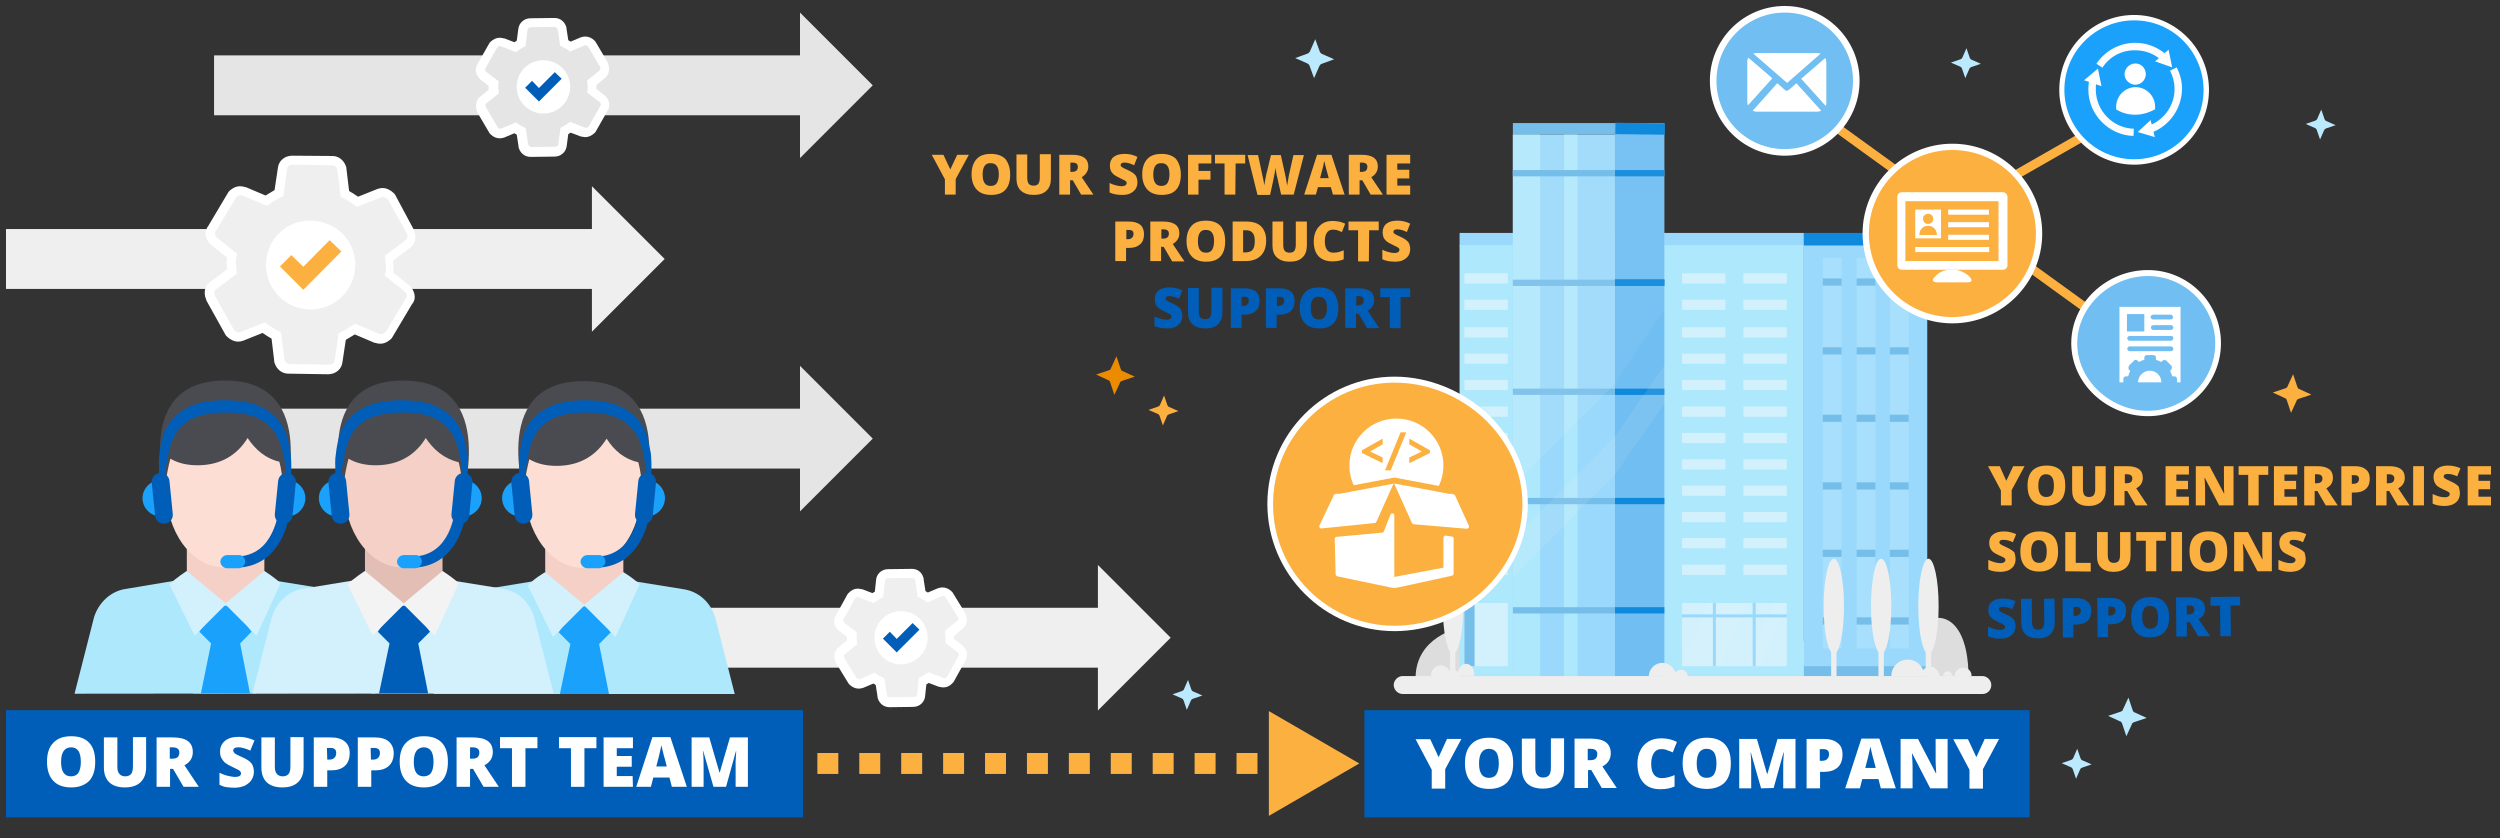 <?xml version="1.0" encoding="utf-8"?>
<!-- Generator: Adobe Illustrator 21.1.0, SVG Export Plug-In . SVG Version: 6.00 Build 0)  -->
<svg version="1.1" id="Layer_1" xmlns="http://www.w3.org/2000/svg" xmlns:xlink="http://www.w3.org/1999/xlink" x="0px" y="0px"
	 viewBox="0 0 835 280" style="enable-background:new 0 0 835 280;" xml:space="preserve">
<rect x="0" y="0" width="835" height="280" fill="#333333" stroke="none"/>
<style type="text/css">
	.st0{fill:none;stroke:#EFEFEF;stroke-width:20;stroke-miterlimit:10;}
	.st1{fill:#EFEFEF;}
	.st2{fill:none;stroke:#E5E5E5;stroke-width:20;stroke-miterlimit:10;}
	.st3{fill:#E5E5E5;}
	.st4{fill:#DDDDDD;}
	.st5{fill:#9AD9FC;}
	.st6{fill:#AEE8FC;}
	.st7{fill:#75BEEA;}
	.st8{opacity:0.1;fill:#F0F5F9;enable-background:new    ;}
	.st9{fill:#70BEF2;}
	.st10{fill:#0F89DB;}
	.st11{opacity:5.000000e-02;fill:#F0F5F9;enable-background:new    ;}
	.st12{fill:#D2F1FC;}
	.st13{fill:#A7DFFC;}
	.st14{fill:#EEEEEE;}
	.st15{fill:#005EB8;}
	.st16{fill:#FFFFFF;}
	.st17{fill:none;stroke:#FBB040;stroke-width:3;stroke-miterlimit:10;}
	.st18{fill:#FBB040;}
	.st19{fill:#1AA1FC;}
	.st20{fill:#FCFCFC;}
	.st21{fill:#BBEAFF;}
	.st22{fill:#ED8B00;}
	.st23{fill:#FCDED4;}
	.st24{fill:#494B51;}
	.st25{fill:#F4D0C6;}
	.st26{fill:#E2BEB5;}
	.st27{fill:#F3F3F3;}
	.st28{fill:none;stroke:#FBB040;stroke-width:7;stroke-miterlimit:10;stroke-dasharray:7,7;}
</style>
<g id="design">
</g>
<g id="color_palette">
	<g>
		<g>
			<line class="st0" x1="133" y1="213" x2="370" y2="213"/>
			<g>
				<polygon class="st1" points="366.7,188.7 366.7,237.3 391,213 				"/>
			</g>
		</g>
	</g>
	<g>
		<g>
			<line class="st2" x1="71.5" y1="146.5" x2="270.5" y2="146.5"/>
			<g>
				<polygon class="st3" points="267.2,122.2 267.2,170.8 291.5,146.5 				"/>
			</g>
		</g>
	</g>
	<g>
		<g>
			<line class="st2" x1="71.5" y1="28.5" x2="270.5" y2="28.5"/>
			<g>
				<polygon class="st3" points="267.2,4.2 267.2,52.8 291.5,28.5 				"/>
			</g>
		</g>
	</g>
	<g>
		<g>
			<line class="st0" x1="2" y1="86.5" x2="201" y2="86.5"/>
			<g>
				<polygon class="st1" points="197.7,62.2 197.7,110.8 222,86.5 				"/>
			</g>
		</g>
	</g>
	<g>
		<g>
			<path class="st4" d="M472.8,226.5h176.8h7.9c0-27.7-18-21.9-18.5-11.7c-0.8-3.1-4.1-4-6.1-3.6c-1.3,0.2-2.4,2.5-2.2,6.1
				c-1.8-3.4-6.7-8.2-11.7-8.7c-13.5-1.3-18.5,6.3-19,11.7c-1-0.6-2.3-0.8-3.7-0.8c-1.3,0-2.6,0.3-3.6,0.8c-1.2-3.1-4.8-5.4-9.1-5.4
				c-4.8,0-8.8,2.9-9.5,6.7c-1.3-1-3.3-1.6-5.6-1.6c-3.2,0-5.9,1.3-6.8,3.1c-1.1-0.2-2.6-0.4-4-0.4c-0.6,0-1.1,0-1.7,0.1
				c0.2-0.5,0.3-0.9,0.3-1.5c0-2.4-2.3-4.3-5.3-4.3c-2.3,0-4.2,1.2-5,2.8c-0.6-0.7-1.2-1.2-2.1-1.2c-1.1,0-2.1,0.8-2.6,2
				c-0.7-0.2-1.4-0.4-2.2-0.4c-2.8,0-5,1.8-5,4l0,0c-2.6-1.8-6.5-3.1-10.9-3.1c-2.3,0-4.5,0.3-6.5,0.9c0.4-2.1-0.4-4.2-2.4-5.1
				c-2-0.9-4.6-0.5-6.7,0.8c-2.8-5-9-8.5-16.3-8.5C486.3,209.2,472.8,213.2,472.8,226.5z"/>
			<g>
				<g>
					<rect x="487.5" y="77.8" class="st5" width="115" height="4.4"/>
					<rect x="487.5" y="81.9" class="st6" width="115" height="144.5"/>
					<rect x="556.1" y="222.5" class="st6" width="46.4" height="3.9"/>
					<rect x="487.5" y="222.5" class="st6" width="17.8" height="3.9"/>
				</g>
				<rect x="602.5" y="81.9" class="st5" width="41.2" height="144.5"/>
				<rect x="602.5" y="222.5" class="st7" width="41.2" height="3.9"/>
				<g>
					<g>
						<rect x="505.3" y="44.9" class="st5" width="34.1" height="181.6"/>
						<rect x="505.3" y="44.9" class="st6" width="9.1" height="181.6"/>
						<rect x="522.4" y="44.9" class="st6" width="4.5" height="181.6"/>
						<rect x="505.3" y="41.1" class="st7" width="34.1" height="3.8"/>
						<g>
							<g>
								<g>
									<rect x="505.3" y="93.4" class="st7" width="34.1" height="2.1"/>
								</g>
								<g>
									<rect x="505.3" y="129.8" class="st7" width="34.1" height="2.1"/>
								</g>
								<g>
									<rect x="505.3" y="166.3" class="st7" width="34.1" height="2.1"/>
								</g>
								<g>
									<rect x="505.3" y="202.8" class="st7" width="34.1" height="2.1"/>
								</g>
							</g>
						</g>
						<polygon class="st8" points="539.4,158.5 505.3,192.8 505.3,180 539.4,145.8 						"/>
						<polygon class="st8" points="539.4,128.1 505.3,162.3 505.3,44.9 539.4,44.9 						"/>
					</g>
					<g>
						<rect x="539.4" y="41.1" class="st9" width="16.5" height="185.4"/>
						
							<rect x="545.8" y="34.8" transform="matrix(1.319664e-02 -1 1 1.319664e-02 497.506 590.134)" class="st10" width="3.8" height="16.5"/>
						<rect x="539.4" y="93.4" class="st10" width="16.5" height="2.1"/>
						<rect x="539.4" y="129.8" class="st10" width="16.5" height="2.1"/>
						<rect x="539.4" y="166.3" class="st10" width="16.5" height="2.1"/>
						<rect x="539.4" y="56.8" class="st10" width="16.5" height="2.1"/>
						<rect x="539.4" y="93.3" class="st10" width="16.5" height="2.1"/>
						<rect x="539.4" y="202.8" class="st10" width="16.5" height="2.1"/>
						<polygon class="st11" points="539.4,128.1 556.1,103.3 556.1,44.9 539.4,44.9 						"/>
						<polygon class="st8" points="539.4,145.8 539.4,158.5 556.1,134.4 556.1,121.7 						"/>
						<g>
							<rect x="505.3" y="56.8" class="st7" width="34.1" height="2.1"/>
						</g>
					</g>
				</g>
				<rect x="602.5" y="77.8" class="st10" width="41.2" height="4.1"/>
				<g>
					<rect x="561.8" y="201.4" class="st12" width="35" height="21.1"/>
					<polygon class="st8" points="574.4,222.5 561.8,222.5 570.6,201.4 583.3,201.4 					"/>
					<polygon class="st8" points="587.8,222.5 583.6,222.5 592.4,201.4 596.8,201.4 					"/>
					<rect x="561.8" y="205.2" class="st5" width="35" height="1"/>
					<rect x="572.1" y="201.4" class="st5" width="1" height="21.1"/>
					<rect x="585.4" y="201.4" class="st5" width="1" height="21.1"/>
				</g>
				<g>
					<g>
						<rect x="561.8" y="109.3" class="st12" width="14.5" height="3.4"/>
						<rect x="561.8" y="118.1" class="st12" width="14.5" height="3.4"/>
						<rect x="561.8" y="126.9" class="st12" width="14.5" height="3.4"/>
						<rect x="561.8" y="91.3" class="st12" width="14.5" height="3.4"/>
						<rect x="561.8" y="100.1" class="st12" width="14.5" height="3.4"/>
						<rect x="561.8" y="135.8" class="st12" width="14.5" height="3.4"/>
						<rect x="561.8" y="144.6" class="st12" width="14.5" height="3.4"/>
						<rect x="561.8" y="153.4" class="st12" width="14.5" height="3.4"/>
						<rect x="561.8" y="162.2" class="st12" width="14.5" height="3.4"/>
						<rect x="561.8" y="171" class="st12" width="14.5" height="3.4"/>
						<rect x="561.8" y="179.7" class="st12" width="14.5" height="3.4"/>
						<rect x="561.8" y="188.6" class="st12" width="14.5" height="3.4"/>
					</g>
					<g>
						<rect x="582.3" y="109.3" class="st12" width="14.5" height="3.4"/>
						<rect x="582.3" y="118.1" class="st12" width="14.5" height="3.4"/>
						<rect x="582.3" y="126.9" class="st12" width="14.5" height="3.4"/>
						<rect x="582.3" y="91.3" class="st12" width="14.5" height="3.4"/>
						<rect x="582.3" y="100.1" class="st12" width="14.5" height="3.4"/>
						<rect x="582.3" y="135.8" class="st12" width="14.5" height="3.4"/>
						<rect x="582.3" y="144.6" class="st12" width="14.5" height="3.4"/>
						<rect x="582.3" y="153.4" class="st12" width="14.5" height="3.4"/>
						<rect x="582.3" y="162.2" class="st12" width="14.5" height="3.4"/>
						<rect x="582.3" y="171" class="st12" width="14.5" height="3.4"/>
						<rect x="582.3" y="179.7" class="st12" width="14.5" height="3.4"/>
						<rect x="582.3" y="188.6" class="st12" width="14.5" height="3.4"/>
					</g>
				</g>
				<g>
					<g>
						<rect x="489.1" y="109.3" class="st12" width="14.5" height="3.4"/>
						<rect x="489.1" y="118.1" class="st12" width="14.5" height="3.4"/>
						<rect x="489.1" y="126.9" class="st12" width="14.5" height="3.4"/>
						<rect x="489.1" y="91.3" class="st12" width="14.5" height="3.4"/>
						<rect x="489.1" y="100.1" class="st12" width="14.5" height="3.4"/>
						<rect x="489.1" y="135.8" class="st12" width="14.5" height="3.4"/>
						<rect x="489.1" y="144.6" class="st12" width="14.5" height="3.4"/>
						<rect x="489.1" y="153.4" class="st12" width="14.5" height="3.4"/>
						<rect x="489.1" y="162.2" class="st12" width="14.5" height="3.4"/>
						<rect x="489.1" y="171" class="st12" width="14.5" height="3.4"/>
						<rect x="489.1" y="179.7" class="st12" width="14.5" height="3.4"/>
						<rect x="489.1" y="188.6" class="st12" width="14.5" height="3.4"/>
					</g>
				</g>
				<g>
					<rect x="489.1" y="201.4" class="st12" width="14.5" height="21.1"/>
					<rect x="489.1" y="201.4" class="st7" width="3.4" height="21.1"/>
				</g>
				<rect x="608.8" y="86.1" class="st13" width="6.3" height="130.5"/>
				<rect x="620.1" y="86.1" class="st13" width="6.3" height="130.5"/>
				<rect x="631.2" y="86.1" class="st13" width="6.3" height="130.5"/>
				<g>
					<rect x="608.8" y="116" class="st7" width="6.3" height="2.4"/>
					<rect x="608.8" y="138.5" class="st7" width="6.3" height="2.4"/>
					<rect x="608.8" y="161.1" class="st7" width="6.3" height="2.4"/>
					<rect x="608.8" y="183.6" class="st7" width="6.3" height="2.4"/>
					<rect x="608.8" y="206.2" class="st7" width="6.3" height="2.4"/>
					<rect x="620.1" y="116" class="st7" width="6.3" height="2.4"/>
					<rect x="620.1" y="138.5" class="st7" width="6.3" height="2.4"/>
					<rect x="620.1" y="161.1" class="st7" width="6.3" height="2.4"/>
					<rect x="620.1" y="183.6" class="st7" width="6.3" height="2.4"/>
					<rect x="620.1" y="206.2" class="st7" width="6.3" height="2.4"/>
					<rect x="631.2" y="116" class="st7" width="6.3" height="2.4"/>
					<rect x="631.2" y="138.5" class="st7" width="6.3" height="2.4"/>
					<rect x="608.8" y="93" class="st7" width="6.3" height="2.4"/>
					<rect x="620.1" y="93" class="st7" width="6.3" height="2.4"/>
					<rect x="631.2" y="93" class="st7" width="6.3" height="2.4"/>
					<rect x="631.2" y="161.1" class="st7" width="6.3" height="2.4"/>
					<rect x="631.2" y="183.6" class="st7" width="6.3" height="2.4"/>
					<rect x="631.2" y="206.2" class="st7" width="6.3" height="2.4"/>
				</g>
			</g>
			<g>
				<g>
					<rect x="611.6" y="214.8" class="st14" width="1.8" height="11"/>
					<ellipse class="st14" cx="612.5" cy="202.5" rx="3.4" ry="15.9"/>
				</g>
				<g>
					<rect x="484.3" y="214.8" class="st14" width="1.8" height="11"/>
					<ellipse class="st14" cx="485.3" cy="202.5" rx="3.4" ry="15.9"/>
				</g>
				<g>
					<rect x="627.4" y="214.8" class="st14" width="1.8" height="11"/>
					<ellipse class="st14" cx="628.3" cy="202.5" rx="3.4" ry="15.9"/>
				</g>
				<g>
					<rect x="643.2" y="214.8" class="st14" width="1.8" height="11"/>
					<ellipse class="st14" cx="644.1" cy="202.5" rx="3.4" ry="15.9"/>
				</g>
				<path class="st14" d="M662.1,231.8H468.5c-1.6,0-3-1.4-3-3l0,0c0-1.6,1.4-3,3-3h193.6c1.6,0,3,1.4,3,3l0,0
					C665.1,230.4,663.9,231.8,662.1,231.8z"/>
				<g>
					<path class="st14" d="M637.2,220.3c-3,0-5.5,2.4-5.5,5.5h10.9C642.7,222.7,640.2,220.3,637.2,220.3z"/>
					<path class="st14" d="M644.7,222.7c-1.7,0-3.1,1.4-3.1,3.1h6.2C647.7,224.1,646.3,222.7,644.7,222.7z"/>
					<path class="st14" d="M650.5,224.2c-0.8,0-1.5,0.7-1.5,1.5h3.1C652,224.9,651.3,224.2,650.5,224.2z"/>
					<path class="st14" d="M655.7,223c-1.6,0-2.9,1.3-2.9,2.9h5.7C658.6,224.2,657.3,223,655.7,223z"/>
				</g>
				<g>
					<path class="st14" d="M481.2,222.2c-1.8,0-3.3,1.6-3.3,3.7h6.5C484.6,223.8,483.1,222.2,481.2,222.2z"/>
					<path class="st14" d="M485.3,223.7c-1.1,0-2.2,0.9-2.2,2.2h4.4C487.4,224.6,486.5,223.7,485.3,223.7z"/>
					<path class="st14" d="M489.7,221.7c-1.6,0-2.9,1.8-2.9,4h5.6C492.6,223.6,491.3,221.7,489.7,221.7z"/>
				</g>
				<g>
					<path class="st14" d="M555.2,221.4c-2.5,0-4.5,2.1-4.5,4.5h9.1C559.7,223.4,557.7,221.4,555.2,221.4z"/>
					<path class="st14" d="M561.5,223.7c-1.3,0-2.3,1-2.3,2.3h4.5C563.7,224.6,562.7,223.7,561.5,223.7z"/>
				</g>
			</g>
		</g>
		<g>
			<polygon class="st15" points="674.3,237.2 459.3,237.2 455.7,237.2 455.7,240 455.7,270.2 455.7,273 459.3,273 674.3,273 
				677.9,273 677.9,270.2 677.9,240 677.9,237.2 			"/>
			<g>
				<path class="st16" d="M480.5,252.9l2.8-6.1h4.8l-5.4,10.1v6.5h-4.5v-6.3l-5.4-10.2h4.9L480.5,252.9z"/>
				<path class="st16" d="M505.4,255c0,2.8-0.7,4.9-2,6.3c-1.4,1.4-3.4,2.2-6,2.2s-4.6-0.7-6-2.2s-2.1-3.6-2.1-6.4
					c0-2.8,0.7-4.9,2.1-6.3c1.4-1.5,3.4-2.2,6-2.2s4.6,0.7,6,2.2S505.4,252.2,505.4,255z M494,255c0,3.2,1.1,4.8,3.3,4.8
					c1.1,0,2-0.4,2.5-1.2c0.5-0.8,0.8-2,0.8-3.6c0-1.7-0.3-2.9-0.8-3.7c-0.6-0.8-1.4-1.2-2.5-1.2C495.1,250.1,494,251.8,494,255z"/>
				<path class="st16" d="M522.4,246.7v9.9c0,2.2-0.6,3.8-1.8,5s-3,1.8-5.3,1.8s-4-0.6-5.2-1.7c-1.2-1.2-1.8-2.8-1.8-5v-10h4.5v9.7
					c0,1.2,0.2,2,0.7,2.5c0.4,0.5,1.1,0.8,1.9,0.8c0.9,0,1.6-0.3,2-0.8s0.6-1.4,0.6-2.6v-9.7h4.4V246.7z"/>
				<path class="st16" d="M530.4,257.2v6h-4.5v-16.5h5.4c4.5,0,6.7,1.6,6.7,4.9c0,1.9-0.9,3.4-2.8,4.4l4.8,7.2h-5l-3.5-6H530.4z
					 M530.4,253.9h0.8c1.6,0,2.3-0.7,2.3-2.1c0-1.1-0.8-1.7-2.3-1.7h-0.9v3.8H530.4z"/>
				<path class="st16" d="M554.9,250.2c-1.1,0-1.9,0.4-2.5,1.3c-0.6,0.9-0.9,2.1-0.9,3.6c0,3.2,1.2,4.8,3.6,4.8
					c0.7,0,1.4-0.1,2.1-0.3c0.7-0.2,1.4-0.4,2.1-0.7v3.8c-1.4,0.6-2.9,0.9-4.7,0.9c-2.5,0-4.4-0.7-5.7-2.2c-1.3-1.4-2-3.5-2-6.3
					c0-1.7,0.3-3.2,1-4.5c0.6-1.3,1.6-2.3,2.8-3s2.6-1,4.3-1c1.8,0,3.5,0.4,5.1,1.2l-1.4,3.5c-0.6-0.3-1.2-0.5-1.8-0.7
					C556.3,250.3,555.6,250.2,554.9,250.2z"/>
				<path class="st16" d="M578.1,255c0,2.8-0.7,4.9-2,6.3c-1.4,1.4-3.4,2.2-6,2.2s-4.6-0.7-6-2.2s-2.1-3.6-2.1-6.4
					c0-2.8,0.7-4.9,2.1-6.3c1.4-1.5,3.4-2.2,6-2.2s4.6,0.7,6,2.2S578.1,252.2,578.1,255z M566.7,255c0,3.2,1.1,4.8,3.3,4.8
					c1.1,0,2-0.4,2.5-1.2c0.5-0.8,0.8-2,0.8-3.6c0-1.7-0.3-2.9-0.8-3.7c-0.6-0.8-1.4-1.2-2.5-1.2C567.8,250.1,566.7,251.8,566.7,255
					z"/>
				<path class="st16" d="M588.2,263.3l-3.4-11.9h-0.1c0.2,2,0.2,3.6,0.2,4.7v7.2h-4v-16.5h5.9l3.4,11.7h0.1l3.4-11.7h6v16.5h-4.1
					V256c0-0.4,0-0.8,0-1.3s0.1-1.6,0.2-3.4h-0.1l-3.3,11.9L588.2,263.3L588.2,263.3z"/>
				<path class="st16" d="M615.4,252c0,1.8-0.5,3.3-1.6,4.3c-1.1,1-2.6,1.5-4.6,1.5h-1.3v5.5h-4.5v-16.5h5.7c2.1,0,3.7,0.5,4.7,1.4
					C614.9,249,615.4,250.3,615.4,252z M607.9,254.1h0.8c0.7,0,1.2-0.2,1.6-0.6c0.4-0.4,0.6-0.9,0.6-1.6c0-1.1-0.6-1.7-1.9-1.7h-1.2
					v3.9H607.9z"/>
				<path class="st16" d="M628.2,263.3l-0.8-3.1H622l-0.8,3.1h-4.9l5.4-16.6h6l5.5,16.6H628.2z M626.5,256.5l-0.7-2.7
					c-0.2-0.6-0.4-1.4-0.6-2.3c-0.2-1-0.4-1.6-0.5-2.1c-0.1,0.4-0.2,1-0.4,1.9s-0.6,2.6-1.3,5.2H626.5z"/>
				<path class="st16" d="M650.6,263.3h-5.9l-6-11.6h-0.1c0.1,1.8,0.2,3.2,0.2,4.2v7.4h-4v-16.5h5.8l6,11.5h0.1
					c-0.1-1.7-0.2-3-0.2-4v-7.5h4v16.5H650.6z"/>
				<path class="st16" d="M660.1,252.9l2.8-6.1h4.8l-5.4,10.1v6.5h-4.5v-6.3l-5.4-10.2h4.9L660.1,252.9z"/>
			</g>
		</g>
	</g>
	<g>
		<g>
			<line class="st17" x1="716" y1="34" x2="653" y2="70"/>
			<line class="st17" x1="596" y1="30" x2="719" y2="119"/>
		</g>
		<g>
			<g>
				<g>
					<path class="st18" d="M652.1,106.9c16,0,28.9-12.9,28.9-28.9s-12.9-28.9-28.9-28.9S623.2,62,623.2,78S636.1,106.9,652.1,106.9z
						"/>
					<path class="st16" d="M652.1,50.1c15.4,0,27.9,12.4,27.9,27.9c0,15.4-12.5,27.9-27.9,27.9S624.2,93.4,624.2,78
						S636.7,50.1,652.1,50.1 M652.1,48c-16.5,0-30,13.5-30,30s13.5,30,30,30s30-13.5,30-30S668.6,48,652.1,48L652.1,48z"/>
				</g>
				<g>
					<g>
						<rect x="650.7" y="70" class="st16" width="13.6" height="1.7"/>
					</g>
					<g>
						<rect x="650.7" y="74.2" class="st16" width="13.6" height="1.7"/>
					</g>
					<g>
						<rect x="650.7" y="78.4" class="st16" width="13.6" height="1.7"/>
					</g>
					<g>
						<rect x="639.7" y="82.5" class="st16" width="24.7" height="1.7"/>
					</g>
					<path class="st16" d="M669,64.2h-33.8c-0.8,0-1.5,0.7-1.5,1.5v22.9c0,0.8,0.7,1.5,1.5,1.5H669c0.8,0,1.5-0.7,1.5-1.5V65.7
						C670.4,64.8,669.7,64.2,669,64.2z M667.5,87.2h-31.1v-20h31.1V87.2L667.5,87.2z"/>
					<g>
						<path class="st16" d="M651.2,90.1c-1.4,0-3.4,0.7-4.4,1.8l-0.6,0.6c-1.1,0.9-0.7,1.8,0.7,1.8h10.3c1.4,0,1.7-0.7,0.7-1.8
							l-0.6-0.6c-1.1-0.9-3.1-1.8-4.4-1.8H651.2z"/>
					</g>
					<path class="st16" d="M639.7,70v9.6h8.6V70H639.7z M644,71.4c0.9,0,1.7,0.7,1.7,1.7c0,0.9-0.7,1.7-1.7,1.7s-1.7-0.7-1.7-1.7
						C642.2,72.1,643.1,71.4,644,71.4z M647,78.5h-5.9v-0.2c0-1.7,1.3-2.9,2.9-2.9s2.9,1.3,2.9,2.9L647,78.5L647,78.5z"/>
				</g>
			</g>
			<g>
				<g>
					<path class="st19" d="M712.8,54c13.3,0,24.1-10.8,24.1-24.1s-10.9-24-24.1-24S688.7,16.7,688.7,30S699.4,54,712.8,54z"/>
					<path class="st16" d="M712.8,6.8c12.8,0,23.1,10.3,23.2,23.2c0,12.8-10.4,23.2-23.2,23.2S689.5,42.8,689.5,30
						S700,6.8,712.8,6.8 M712.8,5c-13.8,0-25,11.2-25,25s11.2,25,25,25s25-11.2,25-25S726.5,5,712.8,5L712.8,5z"/>
				</g>
				<g>
					<path class="st16" d="M719.8,36.5c0,0,0,0,0-0.9c0-3.6-3-6.5-6.5-6.5l0,0c-3.6,0-6.5,3-6.5,6.5v0.9
						C706.7,36.5,712.4,40.6,719.8,36.5z"/>
					<path class="st16" d="M716.7,24.8c0,1.9-1.6,3.5-3.5,3.5s-3.6-1.6-3.6-3.5s1.6-3.6,3.6-3.6S716.7,22.8,716.7,24.8L716.7,24.8z"
						/>
					<g>
						<g>
							<path class="st20" d="M712.6,45.4c-8.3-0.2-15.1-7.2-15.1-15.5c0-1,0.1-2.1,0.3-3.1l2.4,0.4c-0.2,0.9-0.2,1.8-0.2,2.7
								c0,7.1,5.7,12.9,12.7,13.1L712.6,45.4z"/>
							<g>
								<polygon class="st16" points="701.9,28.8 700.7,22.9 696.1,26.8 								"/>
							</g>
						</g>
					</g>
					<g>
						<g>
							<path class="st20" d="M718.6,44.3l-0.9-2.3c5.2-2,8.6-6.8,8.6-12.3c0-2.1-0.5-4.1-1.5-6.1l2.2-1.1c1.2,2.3,1.8,4.7,1.8,7.2
								C728.7,36.2,724.7,42,718.6,44.3z"/>
							<g>
								<polygon class="st16" points="718.3,40.1 714,44.1 719.7,45.8 								"/>
							</g>
						</g>
					</g>
					<g>
						<g>
							<path class="st20" d="M702.2,22.6l-2-1.3c2.9-4.4,7.8-7,13-7c3.8,0,7.4,1.4,10.3,3.9l-1.6,1.9c-2.5-2.2-5.5-3.3-8.7-3.3
								C708.7,16.7,704.6,18.9,702.2,22.6z"/>
							<g>
								<polygon class="st16" points="719.8,20.5 725.5,22.5 724.3,16.6 								"/>
							</g>
						</g>
					</g>
				</g>
			</g>
			<g>
				<g>
					<path class="st9" d="M596.1,50.8c13.2,0,23.9-10.7,23.9-23.9S609.3,3,596.1,3s-23.9,10.7-23.9,23.9S583,50.8,596.1,50.8z"/>
					<path class="st16" d="M596.1,4.2c12.6,0,22.8,10.2,22.8,22.8s-10.2,22.8-22.8,22.8S573.3,39.7,573.3,27S583.6,4.2,596.1,4.2
						 M596.1,2c-13.8,0-25,11.2-25,25s11.2,25,25,25s25-11.2,25-25S609.9,2,596.1,2L596.1,2z"/>
				</g>
				<g>
					<g>
						<path class="st16" d="M583.2,34.2V20.6c0-0.5,0.2-1.2,0.5-1.7l8.5,7.4l-8.6,9.6C583.5,35.4,583.2,34.9,583.2,34.2L583.2,34.2z
							 M608.6,17.8c-0.4-0.2-1-0.4-1.6-0.4h-20.2c-0.7,0-1.2,0.2-1.6,0.4L597,28.1L608.6,17.8z M584.9,37c0.5,0.3,1.1,0.5,1.7,0.5
							h20.3c0.5,0,1.2-0.2,1.7-0.5l-8.6-9.6l-2.7,2.4c-0.2,0.1-0.3,0.2-0.5,0.2s-0.3,0-0.5-0.2l-2.7-2.4L584.9,37z M601.2,26.2
							l8.6,9.6c0.2-0.4,0.4-1,0.4-1.6V20.7c0-0.5-0.2-1.2-0.5-1.7L601.2,26.2z"/>
						<path class="st9" d="M584.7,37.3l-0.3-0.2l9-10.1l2.9,2.6c0.1,0.1,0.2,0.1,0.4,0.1c0.1,0,0.1,0,0.3-0.1l0.1-0.1l2.9-2.6
							l9,10.1l-0.3,0.2c-0.6,0.4-1.3,0.6-1.9,0.6h-20.3C586,37.9,585.4,37.7,584.7,37.3z M600,27.8l-2.5,2.2h-0.1
							c-0.1,0-0.1,0.1-0.1,0.1c-0.1,0.1-0.3,0.2-0.5,0.2c-0.3,0-0.5,0-0.7-0.3l-2.5-2.2l-8.2,9.2c0.5,0.2,0.9,0.3,1.3,0.3H607
							c0.4,0,0.9-0.1,1.3-0.3L600,27.8z M583.4,36c-0.2-0.4-0.5-1-0.5-1.8V20.6c0-0.6,0.2-1.3,0.6-1.9l0.2-0.3l9,7.8l-9.1,10.1
							L583.4,36z M583.9,19.2c-0.2,0.5-0.3,0.9-0.3,1.3v13.6c0,0.4,0.1,0.8,0.2,1.1l8.2-9.1L583.9,19.2z M600.9,26.2l9-7.7l0.2,0.3
							c0.4,0.6,0.6,1.3,0.6,1.9v13.5c0,0.7-0.2,1.3-0.5,1.8l-0.2,0.4L600.9,26.2z M601.6,26.3l8.2,9.1c0.1-0.3,0.2-0.7,0.2-1.1V20.7
							c0-0.4-0.1-0.9-0.4-1.3L601.6,26.3z M584.6,17.8l0.4-0.2c0.4-0.2,1-0.5,1.8-0.5H607c0.7,0,1.3,0.2,1.8,0.5l0.4,0.2L597,28.5
							L584.6,17.8z M606.9,17.7h-20.2c-0.4,0-0.8,0.1-1.1,0.2l11.3,9.8l11.2-9.8C607.7,17.8,607.4,17.7,606.9,17.7z"/>
					</g>
				</g>
			</g>
			<g>
				<g>
					<path class="st9" d="M717.4,138.1c12.9,0,23.4-10.5,23.4-23.4s-10.5-23.4-23.4-23.4c-13.3,0-24.6,10.7-24.6,23.4
						S704.1,138.1,717.4,138.1z"/>
					<path class="st16" d="M717.4,92.2c12.4,0,22.5,10.1,22.5,22.5s-10.1,22.5-22.5,22.5s-23.6-10.1-23.6-22.5S705,92.2,717.4,92.2
						 M717.4,90.2c-13.9,0-25.6,11.1-25.6,24.4s11.7,24.4,25.6,24.4c13.5,0,24.4-10.9,24.4-24.4S730.8,90.2,717.4,90.2L717.4,90.2z"
						/>
				</g>
				<g>
					<path class="st16" d="M718,123.8c-2.1,0-3.9,1.8-3.9,3.9h7.8C721.9,125.6,720.2,123.8,718,123.8z"/>
					<path class="st16" d="M707.9,102.5v25.2h1.3v-1.1c0-0.6,0.4-0.9,0.9-0.9h0.7c0.2-0.7,0.4-1.2,0.7-1.8l-0.4-0.4
						c-0.2-0.2-0.2-0.4-0.2-0.7c0-0.2,0.1-0.5,0.2-0.7l1.6-1.6c0.3-0.4,0.9-0.4,1.3,0l0.4,0.4c0.6-0.3,1.2-0.6,1.8-0.7v-0.7
						c0-0.6,0.4-0.9,0.9-0.9h2.1c0.6,0,0.9,0.4,0.9,0.9v0.7c0.7,0.2,1.2,0.4,1.8,0.7l0.4-0.4c0.3-0.4,0.9-0.3,1.3,0l1.6,1.6
						c0.2,0.2,0.2,0.4,0.2,0.7c0,0.2-0.1,0.5-0.2,0.7l-0.4,0.4c0.3,0.6,0.6,1.2,0.7,1.8h0.7c0.6,0,0.9,0.4,0.9,0.9v1.1h1.2v-25.2
						H707.9z M710.4,104.9h5.8v5.8h-5.8V104.9z M725.9,116.5c0,0.4-0.4,0.8-0.8,0.8h-13.8c-0.4,0-0.8-0.4-0.8-0.8l0,0
						c0-0.4,0.4-0.8,0.8-0.8h13.8C725.5,115.7,725.9,116.1,725.9,116.5L725.9,116.5z M725.9,113c0,0.4-0.4,0.8-0.8,0.8h-13.8
						c-0.4,0-0.8-0.4-0.8-0.8l0,0c0-0.4,0.4-0.8,0.8-0.8h13.8C725.5,112.1,725.9,112.5,725.9,113L725.9,113z M725.9,109.4
						c0,0.4-0.4,0.8-0.8,0.8h-5.9c-0.4,0-0.8-0.4-0.8-0.8l0,0c0-0.4,0.4-0.8,0.8-0.8h5.9C725.5,108.6,725.9,108.9,725.9,109.4
						L725.9,109.4z M725,106.7h-5.9c-0.4,0-0.8-0.4-0.8-0.8s0.4-0.8,0.8-0.8h5.9c0.4,0,0.8,0.4,0.8,0.8
						C725.8,106.4,725.5,106.7,725,106.7z"/>
				</g>
			</g>
		</g>
	</g>
	<g>
		<g id="_Compound_Path__1_">
			<g>
				<path class="st3" d="M177.8,50.5c-1.1,0-2.1-0.7-2.5-1.9v-0.1l-0.7-4.8c-0.6-0.3-1.4-0.7-2.1-1.2l-4,1.7
					c-0.3,0.1-0.6,0.2-0.9,0.2l0,0c-0.7,0-1.4-0.3-2-0.8l-0.1-0.1l-4.1-7c-0.4-0.7-0.4-1.5-0.2-2.2c0.1-0.5,0.4-0.8,0.8-1.1l3.4-2.7
					v-0.1c-0.1-0.3-0.1-0.7-0.1-1.2s0-0.9,0-1.4l-3.5-2.7l-0.1-0.1c-0.4-0.4-0.7-0.9-0.8-1.4c-0.1-0.7,0-1.3,0.4-1.8L165,15l0.1-0.1
					c0.2-0.2,0.9-0.9,1.9-0.9c0.3,0,0.6,0,0.8,0.1l4.2,1.7c0.7-0.4,1.3-0.9,2-1.3l0.6-4.6c0.1-1.3,1.2-2.3,2.5-2.3l7.9-0.1
					c1.2,0,2.1,0.7,2.5,1.9v0.1l0.7,4.8c0.6,0.3,1.4,0.7,2.1,1.2l4-1.7c0.3-0.1,0.6-0.2,0.9-0.2c0.7,0,1.4,0.3,2,0.8l0.1,0.1l4.1,7
					c0.4,0.7,0.4,1.5,0.2,2.2c-0.1,0.5-0.4,0.8-0.8,1.1l-3.4,2.7v0.1c0.1,0.3,0.1,0.7,0.1,1.2s0,0.9,0,1.4l3.5,2.7l0.1,0.1
					c0.4,0.4,0.7,0.9,0.8,1.4c0.1,0.7,0,1.3-0.4,1.8L198,43l-0.1,0.1c-0.2,0.2-0.9,0.9-1.9,0.9c-0.3,0-0.6,0-0.8-0.1l-4.2-1.7
					c-0.7,0.4-1.3,0.9-2,1.3l-0.6,4.6c-0.1,1.3-1.2,2.3-2.5,2.3L177.8,50.5z"/>
			</g>
			<g>
				<path class="st16" d="M185.2,9c0.5,0,0.9,0.4,1.1,0.9l0.8,5.4c1.1,0.5,2.4,1.2,3.3,1.9l4.8-2c0.1-0.1,0.2-0.1,0.3-0.1
					c0.3,0,0.7,0.2,0.9,0.4l4,6.8c0.2,0.4,0.2,1.1-0.2,1.3l-4.1,3.3c0,0.7,0.2,1.3,0.2,2s0,1.3-0.2,2l4.2,3.2
					c0.4,0.4,0.5,0.9,0.2,1.3l-3.9,6.9c-0.3,0.3-0.5,0.4-0.9,0.4c-0.1,0-0.2,0-0.4-0.1l-4.9-1.9c-1.1,0.7-2.1,1.5-3.2,2l-0.7,5.4
					c0,0.5-0.5,0.9-1.1,0.9l-7.9,0.1l0,0c-0.5,0-0.9-0.4-1.1-0.9l-0.8-5.4c-1.1-0.5-2.4-1.2-3.3-1.9l-4.8,2
					c-0.1,0.1-0.2,0.1-0.3,0.1c-0.3,0-0.7-0.2-0.9-0.4l-4-6.8c-0.2-0.4-0.2-1.1,0.2-1.3l4.1-3.3c0-0.7-0.2-1.3-0.2-2s0-1.3,0.2-2
					l-4.2-3.2c-0.4-0.4-0.5-0.9-0.2-1.3l3.9-6.9c0.3-0.3,0.5-0.4,0.9-0.4c0.1,0,0.2,0,0.4,0.1l4.9,1.9c1.1-0.7,2.1-1.5,3.2-2
					l0.7-5.4c0-0.5,0.5-0.9,1.1-0.9L185.2,9L185.2,9 M185.2,6L185.2,6L185.2,6L185.2,6l-8,0.1c-0.9,0-1.9,0.3-2.6,0.9
					c-0.9,0.7-1.4,1.7-1.5,2.8l-0.5,3.8c-0.3,0.2-0.5,0.3-0.8,0.5l-3.4-1.3h-0.1h-0.1c-0.4-0.1-0.9-0.2-1.3-0.2
					c-1.1,0-2.1,0.5-3,1.3l-0.3,0.3l-0.2,0.3l-3.8,6.7c-1.1,1.5-0.9,3.6,0.6,5.1l0.1,0.1l0.1,0.1l2.8,2.2c0,0.2,0,0.4,0,0.7
					c0,0.2,0,0.4,0,0.6l-2.7,2.2c-0.9,0.6-1.4,1.6-1.5,2.8c-0.1,0.8,0.1,1.6,0.4,2.3v0.1v0.1l4,6.8l0.2,0.3l0.3,0.3
					c0.8,0.8,1.9,1.3,3,1.3c0.5,0,1.1-0.1,1.6-0.3l3.3-1.4c0.3,0.2,0.6,0.3,0.8,0.5l0.6,3.9v0.3l0.1,0.3c0.6,1.8,2.1,2.9,3.9,2.9
					l8-0.1c0.9,0,1.9-0.3,2.6-0.9c0.9-0.7,1.4-1.7,1.5-2.8l0.5-3.8c0.3-0.2,0.5-0.3,0.8-0.5l3.4,1.3h0.1h0.1
					c0.4,0.1,0.9,0.2,1.3,0.2c1.1,0,2.1-0.5,3-1.3l0.3-0.3l0.2-0.3l3.8-6.7c1.1-1.5,0.9-3.6-0.6-5.1l-0.1-0.1l-0.1-0.1l-2.8-2.2
					c0-0.2,0-0.4,0-0.7c0-0.2,0-0.4,0-0.6l2.7-2.2c0.9-0.6,1.4-1.6,1.5-2.8c0.1-0.8-0.1-1.6-0.4-2.3V21v-0.1l-4-6.8l-0.2-0.3
					l-0.3-0.3c-0.8-0.8-1.9-1.3-3-1.3c-0.5,0-1.1,0.1-1.6,0.3l-3.3,1.4c-0.3-0.2-0.6-0.3-0.8-0.5l-0.6-3.9V9.2l-0.1-0.3
					C188.5,7.1,187,6,185.2,6L185.2,6z"/>
			</g>
		</g>
		<g id="XMLID_1_">
			<g>
				<path class="st16" d="M188.9,24c2.7,4,1.8,9.5-2.4,12.4c-4.2,2.8-9.7,1.6-12.4-2.4s-1.8-9.5,2.4-12.4
					C180.5,18.9,186.2,20,188.9,24z"/>
			</g>
		</g>
		<polygon class="st15" points="180,33.9 175.4,29.3 177.7,27 180,29.4 185.3,24.1 187.6,26.3 		"/>
	</g>
	<g>
		<g id="_Compound_Path__3_">
			<g>
				<path class="st1" d="M96.6,123.3c-1.5,0-2.7-1-3.2-2.6v-0.1l-1-8.4c-1.2-0.6-2.8-1.6-4.2-2.6l-7.3,2.9c-0.3,0.2-0.7,0.2-1.1,0.2
					l0,0c-0.9,0-1.9-0.4-2.7-1.2l-0.1-0.1l-6.5-11.7c-0.3-0.6-0.4-1.4-0.4-2.1c0.1-0.9,0.5-1.6,1.2-2l6.3-4.8c0-0.2-0.1-0.5-0.1-0.7
					c-0.1-0.5-0.1-1.2-0.1-1.9c0-0.9,0-1.8,0.2-2.7l-6.2-5l-0.1-0.1c-0.5-0.5-0.9-1.2-1-1.8c-0.2-0.8,0.1-1.6,0.6-2.2L77.7,65
					l0.1-0.1c0.5-0.5,1.3-1.1,2.5-1.1c0.4,0,0.8,0.1,1.2,0.2l7.4,3.2c1.4-0.9,2.8-1.8,4.2-2.5l1.2-8.2c0.1-1.6,1.5-2.8,3.3-2.8
					l13.3,0.2c1.5,0,2.7,1,3.2,2.6v0.1l1,8.4c1.2,0.6,2.8,1.6,4.2,2.6l7.3-2.9c0.3-0.2,0.7-0.2,1.1-0.2c0.9,0,1.9,0.4,2.7,1.2
					l0.1,0.1l6.5,11.7c0.3,0.6,0.4,1.4,0.4,2.1c-0.1,0.9-0.5,1.6-1.2,2l-6.3,4.8c0,0.2,0.1,0.5,0.1,0.7c0.1,0.5,0.1,1.2,0.1,1.9
					c0,0.9,0,1.8-0.2,2.7l6.2,5l0.1,0.1c0.5,0.5,0.9,1.2,1,1.8c0.2,0.8-0.1,1.6-0.6,2.2l-6.8,11.4l-0.1,0.1
					c-0.5,0.5-1.3,1.1-2.5,1.1c-0.4,0-0.8-0.1-1.2-0.2l-7.4-3.2c-1.4,0.9-2.8,1.8-4.2,2.5l-1.2,8.2c-0.1,1.6-1.5,2.8-3.3,2.8
					L96.6,123.3z"/>
			</g>
			<path class="st16" d="M97.6,55L97.6,55l13.3,0.2c0.9,0,1.5,0.6,1.8,1.5l1.1,9c1.8,0.9,3.9,2.2,5.4,3.4l8.2-3.2
				c0.2-0.1,0.3-0.1,0.5-0.1c0.5,0,1.1,0.3,1.6,0.7l6.4,11.5c0.3,0.6,0.3,1.8-0.3,2.1l-7,5.3c0,1.2,0.3,2.1,0.3,3.3
				c0,1.2,0,2.1-0.4,3.3l6.8,5.5c0.6,0.6,0.9,1.5,0.3,2.1l-6.8,11.3c-0.4,0.4-0.9,0.7-1.4,0.7c-0.2,0-0.4,0-0.7-0.1l-8.1-3.4
				c-1.8,1.2-3.6,2.4-5.5,3.2l-1.3,9c0,0.9-0.9,1.5-1.8,1.5l0,0l-13.2-0.2c-0.9,0-1.5-0.6-1.8-1.5l-1.1-9c-1.8-0.9-3.9-2.2-5.4-3.4
				l-8.2,3.2c-0.2,0.1-0.3,0.1-0.5,0.1c-0.5,0-1.1-0.3-1.6-0.7l-6.4-11.5c-0.3-0.6-0.3-1.8,0.3-2.1l7-5.3c0-1.2-0.3-2.1-0.3-3.3
				c0-1.2,0-2.1,0.4-3.3l-6.8-5.5c-0.6-0.6-0.9-1.5-0.3-2.1l6.8-11.3c0.4-0.4,0.9-0.7,1.4-0.7c0.2,0,0.4,0,0.7,0.1l8.1,3.4
				c1.8-1.2,3.6-2.4,5.5-3.2l1.3-9C95.8,55.6,96.7,55,97.6,55 M97.6,52L97.6,52c-2.6,0-4.6,1.8-4.8,4.2l-1.1,7.3c-1,0.6-2,1.2-3,1.8
				l-6.6-2.8H82h-0.1c-0.6-0.2-1.1-0.3-1.7-0.3c-1.9,0-3.1,1.2-3.5,1.5L76.4,64l-0.2,0.3l-6.6,11.1c-1.4,1.7-1.2,4.2,0.5,6l0.1,0.1
				l0.1,0.1l5.5,4.4c-0.1,0.7-0.1,1.4-0.1,2c0,0.8,0.1,1.4,0.1,2l-5.6,4.2c-1,0.6-1.7,1.8-1.8,3.1c-0.1,1,0.1,2,0.5,2.8v0.1v0.1
				l6.4,11.5l0.2,0.3l0.3,0.3c1,1,2.4,1.7,3.7,1.7c0.6,0,1.2-0.1,1.7-0.3l6.5-2.6c1,0.7,2.1,1.4,3,1.9l0.9,7.5v0.3l0.1,0.3
				c0.7,2.2,2.5,3.6,4.6,3.6l13.2,0.2l0,0h0.1c2.6,0,4.6-1.8,4.8-4.2l1.1-7.3c1-0.6,2-1.2,3-1.8l6.6,2.8h0.1h0.1
				c0.6,0.2,1.1,0.3,1.7,0.3c1.9,0,3.1-1.2,3.5-1.5l0.3-0.3l0.2-0.3l6.6-11.1c0.8-0.9,1.1-2.1,0.8-3.4c-0.2-0.9-0.7-1.9-1.4-2.6
				l-0.1-0.1l-0.1-0.1l-5.5-4.4c0.1-0.7,0.1-1.4,0.1-2c0-0.8-0.1-1.4-0.1-2l5.6-4.2c1-0.6,1.7-1.8,1.8-3.1c0.1-1-0.1-2-0.5-2.8v-0.1
				v-0.1L132,65.1l-0.2-0.3l-0.3-0.3c-1-1-2.4-1.7-3.7-1.7c-0.6,0-1.2,0.1-1.7,0.3l-6.5,2.6c-1-0.7-2.1-1.4-3-1.9l-0.9-7.5V56
				l-0.1-0.3c-0.7-2.2-2.5-3.6-4.6-3.6L97.6,52L97.6,52L97.6,52L97.6,52L97.6,52z"/>
		</g>
		<g id="XMLID_2_">
			<g>
				<path class="st16" d="M116.1,80.1c4.5,6.6,3,16-4,20.7c-7,4.7-16.2,2.7-20.7-4c-4.5-6.6-3-16,4-20.7
					C102,71.7,111.6,73.5,116.1,80.1z"/>
			</g>
		</g>
		<polygon class="st18" points="101.3,96.8 93.5,89 97.3,85.2 101.3,89.1 110.1,80.2 114,84 		"/>
	</g>
	<g>
		<g id="_Compound_Path__4_">
			<g>
				<path class="st1" d="M297.4,234.5c-1.1,0-2.1-0.7-2.5-1.9v-0.1l-0.7-4.7c-0.6-0.3-1.4-0.7-2.1-1.2l-4,1.7
					c-0.3,0.1-0.6,0.2-1,0.2c-0.7,0-1.4-0.3-2-0.8l-0.1-0.1l-4.2-6.9c-0.6-1.1-0.4-2.6,0.6-3.3l3.4-2.7v-0.1
					c-0.1-0.3-0.1-0.7-0.1-1.2s0-0.9,0-1.3l-3.5-2.7l-0.1-0.1c-0.4-0.4-0.7-0.9-0.8-1.4c-0.1-0.7,0-1.3,0.4-1.8l3.8-6.9l0.1-0.1
					c0.2-0.2,0.9-0.9,1.9-0.9c0.3,0,0.5,0,0.8,0.1l4.2,1.6c0.7-0.5,1.3-0.9,2-1.3l0.5-4.6c0-0.7,0.3-1.3,0.9-1.7
					c0.5-0.4,1-0.6,1.7-0.6l7.9-0.1c1.2,0,2.1,0.7,2.5,1.9v0.1l0.7,4.7c0.6,0.3,1.4,0.7,2.1,1.2l4-1.7c0.3-0.1,0.6-0.2,1-0.2
					c0.7,0,1.4,0.3,2,0.8l0.1,0.1l4.2,6.9c0.6,1.1,0.4,2.6-0.6,3.3l-3.4,2.7v0.1c0.1,0.3,0.1,0.7,0.1,1.2s0,0.9,0,1.3l3.5,2.7
					l0.1,0.1c0.4,0.4,0.7,0.9,0.8,1.4c0.1,0.7,0,1.3-0.4,1.8l-3.8,6.9l-0.1,0.1c-0.2,0.2-0.9,0.9-1.9,0.9c-0.3,0-0.5,0-0.8-0.1
					l-4.2-1.6c-0.7,0.5-1.3,0.9-2,1.3l-0.5,4.6c0,0.7-0.3,1.3-0.9,1.7c-0.5,0.4-1,0.6-1.7,0.6L297.4,234.5z"/>
			</g>
			<path class="st16" d="M304.6,193c0.5,0,0.9,0.3,1.1,0.9l0.8,5.4c1.1,0.5,2.4,1.2,3.3,1.9l4.8-2.1c0.1-0.1,0.2-0.1,0.3-0.1
				c0.3,0,0.7,0.2,0.9,0.4l4.1,6.7c0.2,0.4,0.2,1.1-0.2,1.3l-4.1,3.3c0,0.7,0.2,1.3,0.2,2s0,1.3-0.1,2l4.2,3.2
				c0.4,0.4,0.6,0.9,0.2,1.3l-3.8,6.9c-0.3,0.3-0.5,0.4-0.9,0.4c-0.1,0-0.2,0-0.4-0.1l-4.9-1.9c-1.1,0.7-2.1,1.5-3.2,2l-0.6,5.4
				c0,0.5-0.5,0.9-1.1,0.9l-7.9,0.1l0,0c-0.5,0-0.9-0.3-1.1-0.9l-0.8-5.4c-1.1-0.5-2.4-1.2-3.3-1.9l-4.8,2.1
				c-0.1,0.1-0.2,0.1-0.3,0.1c-0.3,0-0.7-0.2-0.9-0.4l-4.1-6.7c-0.2-0.4-0.2-1.1,0.2-1.3l4.1-3.3c0-0.7-0.2-1.3-0.2-2s0-1.3,0.1-2
				L282,208c-0.4-0.4-0.6-0.9-0.2-1.3l3.8-6.9c0.3-0.3,0.5-0.4,0.9-0.4c0.1,0,0.2,0,0.4,0.1l4.9,1.9c1.1-0.7,2.1-1.5,3.2-2l0.6-5.4
				c0-0.5,0.5-0.9,1.1-0.9L304.6,193L304.6,193 M304.6,190L304.6,190L304.6,190L304.6,190l-8,0.1c-2.2,0-3.9,1.7-4,3.7l-0.4,3.8
				c-0.3,0.2-0.5,0.3-0.8,0.5l-3.4-1.3h-0.1h-0.1c-0.4-0.1-0.9-0.2-1.3-0.2c-1.1,0-2.2,0.5-3,1.4l-0.3,0.3l-0.2,0.3l-3.7,6.7
				c-1.1,1.5-0.9,3.7,0.6,5.1l0.1,0.1l0.1,0.1l2.8,2.1c0,0.2,0,0.4,0,0.6c0,0.2,0,0.4,0,0.6l-2.7,2.2c-0.9,0.6-1.4,1.6-1.5,2.8
				c-0.1,0.8,0.1,1.6,0.5,2.3v0.1v0.1l4.1,6.7l0.2,0.3l0.3,0.3c0.8,0.8,1.9,1.3,3,1.3c0.5,0,1.1-0.1,1.6-0.3l3.3-1.4
				c0.3,0.2,0.6,0.3,0.8,0.5l0.6,3.9v0.3l0.1,0.3c0.6,1.8,2.1,2.9,3.9,2.9l0,0l0,0l7.9-0.1c2.2,0,3.9-1.7,4-3.7l0.4-3.8
				c0.3-0.2,0.5-0.3,0.8-0.5l3.4,1.3h0.1h0.1c0.4,0.1,0.9,0.2,1.3,0.2c1.1,0,2.2-0.5,3-1.4l0.3-0.3l0.2-0.3l3.7-6.7
				c1.1-1.5,0.9-3.7-0.6-5.1l-0.1-0.1l-0.1-0.1l-2.8-2.1c0-0.2,0-0.4,0-0.6c0-0.2,0-0.4,0-0.6l2.7-2.2c0.9-0.6,1.4-1.6,1.5-2.8
				c0.1-0.8-0.1-1.6-0.5-2.3v-0.1v-0.1l-4.1-6.7l-0.2-0.3l-0.3-0.3c-0.8-0.8-1.9-1.3-3-1.3c-0.5,0-1.1,0.1-1.6,0.3l-3.3,1.4
				c-0.3-0.2-0.6-0.3-0.8-0.5l-0.6-3.9v-0.3l-0.1-0.3C307.9,191.1,306.4,190,304.6,190L304.6,190z"/>
		</g>
		<g id="XMLID_3_">
			<g>
				<path class="st16" d="M293.6,218c-2.7-4-1.8-9.5,2.4-12.4c4-2.7,9.7-1.6,12.3,2.4c2.7,4,1.8,9.5-2.4,12.3
					C301.8,223.2,296.3,222,293.6,218z"/>
			</g>
		</g>
		<polygon class="st15" points="299.5,217.9 294.9,213.3 297.2,211 299.5,213.4 304.8,208.1 307.1,210.3 		"/>
	</g>
	<g>
		<g>
			<path class="st18" d="M670.1,160.6l2.3-4.9h3.8l-4.3,8v5.1h-3.6v-5l-4.3-8.1h3.9L670.1,160.6z"/>
			<path class="st18" d="M689.8,162.2c0,2.2-0.5,3.9-1.6,5s-2.7,1.7-4.7,1.7c-2.1,0-3.6-0.6-4.7-1.7c-1.1-1.2-1.6-2.8-1.6-5
				s0.5-3.8,1.6-5c1.1-1.1,2.7-1.7,4.8-1.7s3.7,0.6,4.7,1.7C689.3,158.3,689.8,160,689.8,162.2z M680.8,162.2c0,2.5,0.9,3.8,2.6,3.8
				c0.9,0,1.6-0.3,2-0.9c0.4-0.6,0.6-1.6,0.6-2.9c0-1.3-0.2-2.3-0.7-2.9c-0.4-0.6-1.1-0.9-2-0.9
				C681.7,158.4,680.8,159.7,680.8,162.2z"/>
			<path class="st18" d="M703.3,155.7v7.9c0,1.7-0.5,3-1.5,4c-1,0.9-2.4,1.4-4.2,1.4s-3.2-0.5-4.1-1.4c-1-0.9-1.4-2.2-1.4-3.9v-8
				h3.6v7.7c0,0.9,0.2,1.6,0.5,2s0.9,0.6,1.5,0.6c0.7,0,1.2-0.2,1.6-0.6c0.3-0.4,0.5-1.1,0.5-2v-7.7H703.3z"/>
			<path class="st18" d="M709.6,164v4.8h-3.5v-13.1h4.3c3.6,0,5.3,1.3,5.3,3.9c0,1.5-0.7,2.7-2.2,3.5l3.8,5.7h-4l-2.8-4.8L709.6,164
				L709.6,164z M709.6,161.4h0.7c1.2,0,1.9-0.5,1.9-1.6c0-0.9-0.6-1.4-1.8-1.4h-0.7v3H709.6z"/>
			<path class="st18" d="M731.1,168.8h-7.8v-13.1h7.8v2.8h-4.2v2.1h3.9v2.8h-3.9v2.5h4.2V168.8z"/>
			<path class="st18" d="M745.8,168.8h-4.6l-4.8-9.2h-0.1c0.1,1.5,0.2,2.6,0.2,3.3v5.9h-3.1v-13.1h4.6l4.8,9.1h0.1
				c-0.1-1.3-0.1-2.4-0.1-3.2v-5.9h3.2v13.1H745.8z"/>
			<path class="st18" d="M754.4,168.8h-3.5v-10.2h-3.2v-2.9h9.9v2.9h-3.2V168.8z"/>
			<path class="st18" d="M767.3,168.8h-7.8v-13.1h7.8v2.8H763v2.1h3.9v2.8H763v2.5h4.2L767.3,168.8L767.3,168.8z"/>
			<path class="st18" d="M773.1,164v4.8h-3.5v-13.1h4.3c3.6,0,5.3,1.3,5.3,3.9c0,1.5-0.7,2.7-2.2,3.5l3.8,5.7h-4L774,164H773.1z
				 M773.1,161.4h0.7c1.2,0,1.9-0.5,1.9-1.6c0-0.9-0.6-1.4-1.8-1.4h-0.7v3H773.1z"/>
			<path class="st18" d="M791.5,159.9c0,1.5-0.4,2.6-1.3,3.4c-0.9,0.8-2.1,1.2-3.7,1.2h-1v4.3H782v-13.1h4.5c1.7,0,2.9,0.4,3.7,1.1
				C791.1,157.5,791.5,158.5,791.5,159.9z M785.5,161.6h0.6c0.5,0,1-0.2,1.3-0.4c0.3-0.3,0.5-0.7,0.5-1.2c0-0.9-0.5-1.3-1.5-1.3
				h-0.9L785.5,161.6L785.5,161.6z"/>
			<path class="st18" d="M797.1,164v4.8h-3.5v-13.1h4.3c3.6,0,5.3,1.3,5.3,3.9c0,1.5-0.7,2.7-2.2,3.5l3.8,5.7h-4L798,164H797.1z
				 M797.1,161.4h0.7c1.2,0,1.9-0.5,1.9-1.6c0-0.9-0.6-1.4-1.8-1.4h-0.7v3H797.1z"/>
			<path class="st18" d="M806,168.8v-13.1h3.6v13.1H806z"/>
			<path class="st18" d="M832,168.8h-7.8v-13.1h7.8v2.8h-4.2v2.1h3.9v2.8h-3.9v2.5h4.2V168.8z"/>
			<path class="st18" d="M821.6,164.8c0,0.8-0.2,1.5-0.6,2.2c-0.4,0.6-1,1.1-1.8,1.5c-0.8,0.3-1.7,0.5-2.7,0.5
				c-0.9,0-1.6-0.1-2.2-0.2c-0.6-0.1-1.2-0.3-1.8-0.6V165c0.7,0.3,1.4,0.6,2.1,0.8c0.7,0.2,1.4,0.3,2,0.3c0.5,0,0.9-0.1,1.2-0.3
				c0.2-0.2,0.4-0.4,0.4-0.7c0-0.2,0-0.3-0.1-0.5c-0.1-0.1-0.3-0.3-0.5-0.4c-0.2-0.1-0.8-0.4-1.7-0.8c-0.9-0.4-1.5-0.8-1.9-1.1
				c-0.4-0.4-0.7-0.8-0.9-1.3s-0.3-1-0.3-1.7c0-1.2,0.4-2.1,1.3-2.8c0.9-0.7,2.1-1,3.6-1c1.4,0,2.7,0.3,4.1,0.9l-1.1,2.7
				c-1.2-0.6-2.3-0.8-3.2-0.8c-0.5,0-0.8,0.1-1,0.2c-0.2,0.2-0.3,0.4-0.3,0.6c0,0.3,0.1,0.5,0.4,0.7c0.3,0.2,1,0.6,2.2,1.1
				c1.1,0.5,1.9,1.1,2.4,1.6C821.4,163.2,821.6,163.9,821.6,164.8z"/>
		</g>
		<g>
			<path class="st18" d="M673.2,186.8c0,0.8-0.2,1.5-0.6,2.2c-0.4,0.6-1,1.1-1.8,1.5c-0.8,0.3-1.7,0.5-2.7,0.5
				c-0.9,0-1.6-0.1-2.2-0.2c-0.6-0.1-1.2-0.3-1.8-0.6V187c0.7,0.3,1.4,0.6,2.1,0.8c0.7,0.2,1.4,0.3,2,0.3c0.5,0,0.9-0.1,1.2-0.3
				c0.2-0.2,0.4-0.4,0.4-0.7c0-0.2-0.1-0.3-0.1-0.5c-0.1-0.1-0.3-0.3-0.5-0.4c-0.2-0.1-0.8-0.4-1.7-0.8c-0.9-0.4-1.5-0.8-1.9-1.1
				c-0.4-0.4-0.7-0.8-0.9-1.3s-0.3-1-0.3-1.7c0-1.2,0.4-2.1,1.3-2.8c0.9-0.7,2.1-1,3.6-1c1.4,0,2.7,0.3,4.1,0.9l-1.1,2.7
				c-1.2-0.6-2.3-0.8-3.2-0.8c-0.5,0-0.8,0.1-1,0.2c-0.2,0.2-0.3,0.4-0.3,0.6c0,0.3,0.1,0.5,0.4,0.7c0.3,0.2,1,0.6,2.2,1.1
				c1.1,0.5,1.9,1.1,2.4,1.6C673,185.2,673.2,185.9,673.2,186.8z"/>
			<path class="st18" d="M687.4,184.2c0,2.2-0.5,3.9-1.6,5s-2.7,1.7-4.7,1.7c-2.1,0-3.6-0.6-4.7-1.7c-1.1-1.2-1.6-2.8-1.6-5
				s0.5-3.8,1.6-5c1.1-1.1,2.7-1.7,4.8-1.7s3.7,0.6,4.7,1.7S687.4,182,687.4,184.2z M678.4,184.2c0,2.5,0.9,3.8,2.6,3.8
				c0.9,0,1.6-0.3,2-0.9c0.4-0.6,0.6-1.6,0.6-2.9c0-1.3-0.2-2.3-0.7-2.9c-0.4-0.6-1.1-0.9-2-0.9
				C679.3,180.4,678.4,181.7,678.4,184.2z"/>
			<path class="st18" d="M689.8,190.8v-13.1h3.5V188h5v2.9L689.8,190.8L689.8,190.8z"/>
			<path class="st18" d="M711.6,177.7v7.9c0,1.7-0.5,3-1.5,4c-1,0.9-2.4,1.4-4.2,1.4s-3.2-0.5-4.1-1.4c-1-0.9-1.4-2.2-1.4-3.9v-8
				h3.6v7.7c0,0.9,0.2,1.6,0.5,2s0.9,0.6,1.5,0.6c0.7,0,1.2-0.2,1.6-0.6c0.3-0.4,0.5-1.1,0.5-2v-7.7H711.6z"/>
			<path class="st18" d="M720.2,190.8h-3.5v-10.2h-3.2v-2.9h9.9v2.9h-3.2V190.8z"/>
			<path class="st18" d="M725.2,190.8v-13.1h3.6v13.1H725.2z"/>
			<path class="st18" d="M743.9,184.2c0,2.2-0.5,3.9-1.6,5s-2.7,1.7-4.7,1.7c-2.1,0-3.6-0.6-4.7-1.7c-1.1-1.2-1.6-2.8-1.6-5
				s0.5-3.8,1.6-5c1.1-1.1,2.7-1.7,4.8-1.7s3.7,0.6,4.7,1.7S743.9,182,743.9,184.2z M734.8,184.2c0,2.5,0.9,3.8,2.6,3.8
				c0.9,0,1.6-0.3,2-0.9c0.4-0.6,0.6-1.6,0.6-2.9c0-1.3-0.2-2.3-0.7-2.9c-0.4-0.6-1.1-0.9-2-0.9
				C735.7,180.4,734.8,181.7,734.8,184.2z"/>
			<path class="st18" d="M758.7,190.8H754l-4.8-9.2h-0.1c0.1,1.5,0.2,2.6,0.2,3.3v5.9h-3.1v-13.1h4.6l4.8,9.1h0.1
				c-0.1-1.3-0.1-2.4-0.1-3.2v-5.9h3.2v13.1H758.7z"/>
			<path class="st18" d="M770.1,186.8c0,0.8-0.2,1.5-0.6,2.2c-0.4,0.6-1,1.1-1.8,1.5c-0.8,0.3-1.7,0.5-2.7,0.5
				c-0.9,0-1.6-0.1-2.2-0.2c-0.6-0.1-1.2-0.3-1.8-0.6V187c0.7,0.3,1.4,0.6,2.1,0.8c0.7,0.2,1.4,0.3,2,0.3c0.5,0,0.9-0.1,1.2-0.3
				c0.2-0.2,0.4-0.4,0.4-0.7c0-0.2,0-0.3-0.1-0.5c-0.1-0.1-0.3-0.3-0.5-0.4c-0.2-0.1-0.8-0.4-1.7-0.8c-0.9-0.4-1.5-0.8-1.9-1.1
				c-0.4-0.4-0.7-0.8-0.9-1.3s-0.3-1-0.3-1.7c0-1.2,0.4-2.1,1.3-2.8c0.9-0.7,2.1-1,3.6-1c1.4,0,2.7,0.3,4.1,0.9l-1.1,2.7
				c-1.2-0.6-2.3-0.8-3.2-0.8c-0.5,0-0.8,0.1-1,0.2c-0.2,0.2-0.3,0.4-0.3,0.6c0,0.3,0.1,0.5,0.4,0.7c0.3,0.2,1,0.6,2.2,1.1
				c1.1,0.5,1.9,1.1,2.4,1.6C769.9,185.2,770.1,185.9,770.1,186.8z"/>
		</g>
		<g>
			<path class="st15" d="M673.2,209.1c0,0.8-0.2,1.5-0.6,2.2c-0.4,0.6-1,1.1-1.8,1.5s-1.7,0.5-2.7,0.5c-0.9,0-1.6,0-2.2-0.2
				c-0.6-0.1-1.2-0.3-1.9-0.6v-3.2c0.7,0.3,1.4,0.6,2.1,0.8s1.4,0.3,2,0.3c0.5,0,0.9-0.1,1.2-0.3s0.4-0.4,0.4-0.7
				c0-0.2-0.1-0.3-0.2-0.5c-0.1-0.1-0.3-0.3-0.5-0.4c-0.2-0.1-0.8-0.4-1.7-0.8c-0.9-0.4-1.5-0.8-1.9-1.1c-0.4-0.4-0.8-0.8-1-1.2
				c-0.2-0.5-0.3-1-0.3-1.7c0-1.2,0.4-2.2,1.3-2.8c0.9-0.7,2.1-1,3.6-1c1.4,0,2.7,0.3,4.2,0.9l-1.1,2.7c-1.2-0.6-2.3-0.8-3.2-0.8
				c-0.5,0-0.8,0.1-1,0.2s-0.3,0.4-0.3,0.6c0,0.3,0.1,0.5,0.4,0.7c0.3,0.2,1,0.6,2.2,1.1c1.1,0.5,1.9,1,2.4,1.6
				C672.9,207.5,673.2,208.2,673.2,209.1z"/>
			<path class="st15" d="M686.2,199.9l0.1,7.9c0,1.7-0.5,3-1.4,4c-1,0.9-2.4,1.4-4.2,1.4s-3.2-0.4-4.1-1.3c-1-0.9-1.5-2.2-1.5-3.9
				l-0.1-8h3.6l0.1,7.7c0,0.9,0.2,1.6,0.5,2s0.9,0.6,1.5,0.6c0.7,0,1.2-0.2,1.6-0.6c0.3-0.4,0.5-1.1,0.5-2l-0.1-7.7L686.2,199.9z"/>
			<path class="st15" d="M698.5,204c0,1.5-0.4,2.6-1.3,3.4c-0.9,0.8-2.1,1.2-3.7,1.2h-1v4.3H689l-0.1-13.1h4.5
				c1.7,0,2.9,0.3,3.7,1.1C698.1,201.6,698.5,202.6,698.5,204z M692.6,205.7h0.6c0.5,0,1-0.2,1.3-0.5s0.5-0.7,0.5-1.2
				c0-0.9-0.5-1.3-1.5-1.3h-0.9L692.6,205.7z"/>
			<path class="st15" d="M710.1,203.9c0,1.5-0.4,2.6-1.3,3.4c-0.9,0.8-2.1,1.2-3.7,1.2h-1v4.3h-3.5l-0.1-13.1h4.5
				c1.7,0,2.9,0.3,3.7,1.1C709.7,201.5,710.1,202.5,710.1,203.9z M704.2,205.6h0.6c0.5,0,1-0.2,1.3-0.5s0.5-0.7,0.5-1.2
				c0-0.9-0.5-1.3-1.5-1.3h-0.9L704.2,205.6z"/>
			<path class="st15" d="M724.5,206.1c0,2.2-0.5,3.9-1.6,5c-1.1,1.2-2.6,1.7-4.7,1.8c-2.1,0-3.6-0.5-4.7-1.7c-1.1-1.1-1.7-2.8-1.7-5
				s0.5-3.8,1.6-5s2.7-1.7,4.7-1.8c2.1,0,3.7,0.5,4.8,1.7C723.9,202.2,724.5,203.9,724.5,206.1z M715.5,206.2c0,2.5,0.9,3.8,2.7,3.8
				c0.9,0,1.6-0.3,2-0.9c0.4-0.6,0.6-1.6,0.6-2.9c0-1.3-0.2-2.3-0.7-2.9c-0.4-0.6-1.1-0.9-2-0.9
				C716.3,202.3,715.5,203.6,715.5,206.2z"/>
			<path class="st15" d="M730.4,207.8v4.8h-3.5l-0.1-13.1h4.3c3.6,0,5.3,1.2,5.4,3.8c0,1.5-0.7,2.7-2.2,3.5l3.9,5.7h-4l-2.8-4.7
				H730.4z M730.4,205.2h0.7c1.2,0,1.8-0.6,1.8-1.7c0-0.9-0.6-1.3-1.8-1.3h-0.7V205.2z"/>
			<path class="st15" d="M745.1,212.5h-3.5l-0.1-10.2h-3.2v-2.9l9.9-0.1v2.9H745L745.1,212.5z"/>
		</g>
	</g>
	<g>
		<g>
			<path class="st18" d="M317.4,56.6l2.3-4.9h3.9l-4.4,8.1V65h-3.6v-5.1l-4.4-8.2h3.9L317.4,56.6z"/>
			<path class="st18" d="M337.4,58.3c0,2.2-0.5,3.9-1.6,5.1c-1.1,1.2-2.7,1.7-4.8,1.7c-2.1,0-3.7-0.6-4.8-1.8
				c-1.1-1.2-1.7-2.9-1.7-5.1c0-2.2,0.6-3.9,1.7-5.1c1.1-1.2,2.7-1.7,4.8-1.7c2.1,0,3.7,0.6,4.8,1.7
				C336.8,54.4,337.4,56.1,337.4,58.3z M328.2,58.3c0,2.6,0.9,3.8,2.7,3.8c0.9,0,1.6-0.3,2-0.9c0.4-0.6,0.7-1.6,0.7-2.9
				c0-1.3-0.2-2.3-0.7-2.9c-0.4-0.6-1.1-0.9-2-0.9C329.1,54.4,328.2,55.7,328.2,58.3z"/>
			<path class="st18" d="M351,51.7v8c0,1.7-0.5,3.1-1.5,4c-1,1-2.4,1.4-4.3,1.4c-1.8,0-3.2-0.5-4.2-1.4s-1.5-2.3-1.5-4v-8.1h3.6v7.8
				c0,0.9,0.2,1.6,0.5,2c0.4,0.4,0.9,0.6,1.6,0.6s1.3-0.2,1.6-0.6c0.3-0.4,0.5-1.1,0.5-2.1v-7.8h3.7V51.7z"/>
			<path class="st18" d="M357.4,60.1V65h-3.6V51.7h4.3c3.6,0,5.4,1.3,5.4,3.9c0,1.5-0.8,2.7-2.2,3.6l3.9,5.8h-4.1l-2.8-4.8h-0.9
				V60.1z M357.4,57.4h0.7c1.3,0,1.9-0.6,1.9-1.7c0-0.9-0.6-1.4-1.8-1.4h-0.7v3.1H357.4z"/>
			<path class="st18" d="M379.9,60.9c0,0.8-0.2,1.6-0.6,2.2c-0.4,0.6-1,1.1-1.8,1.5s-1.7,0.5-2.8,0.5c-0.9,0-1.6-0.1-2.2-0.2
				s-1.2-0.3-1.9-0.6v-3.2c0.7,0.4,1.4,0.6,2.1,0.8s1.4,0.3,2,0.3c0.5,0,0.9-0.1,1.2-0.3c0.2-0.2,0.4-0.4,0.4-0.7
				c0-0.2,0-0.3-0.1-0.5c-0.1-0.1-0.3-0.3-0.5-0.4c-0.2-0.1-0.8-0.4-1.8-0.9c-0.9-0.4-1.5-0.8-1.9-1.1c-0.4-0.4-0.8-0.8-1-1.3
				s-0.3-1-0.3-1.7c0-1.2,0.4-2.2,1.3-2.9s2.1-1,3.7-1c1.4,0,2.8,0.3,4.2,1l-1.1,2.8c-1.2-0.6-2.3-0.9-3.2-0.9c-0.5,0-0.8,0.1-1,0.2
				c-0.2,0.2-0.3,0.4-0.3,0.6c0,0.3,0.1,0.5,0.4,0.7s1,0.6,2.2,1.1c1.1,0.5,1.9,1.1,2.4,1.7C379.7,59.3,379.9,60,379.9,60.9z"/>
			<path class="st18" d="M394.4,58.3c0,2.2-0.5,3.9-1.6,5.1c-1.1,1.2-2.7,1.7-4.8,1.7c-2.1,0-3.7-0.6-4.8-1.8
				c-1.1-1.2-1.7-2.9-1.7-5.1c0-2.2,0.6-3.9,1.7-5.1c1.1-1.2,2.7-1.7,4.8-1.7c2.1,0,3.7,0.6,4.8,1.7
				C393.8,54.4,394.4,56.1,394.4,58.3z M385.2,58.3c0,2.6,0.9,3.8,2.7,3.8c0.9,0,1.6-0.3,2-0.9c0.4-0.6,0.7-1.6,0.7-2.9
				c0-1.3-0.2-2.3-0.7-2.9c-0.4-0.6-1.1-0.9-2-0.9C386.1,54.4,385.2,55.7,385.2,58.3z"/>
			<path class="st18" d="M400.3,65h-3.5V51.7h7.8v2.9h-4.3v2.5h4V60h-4V65z"/>
			<path class="st18" d="M412.6,65H409V54.6h-3.2v-2.9h10.1v2.9h-3.2L412.6,65L412.6,65z"/>
			<path class="st18" d="M432.1,65h-4.2l-1.3-5.8c-0.1-0.2-0.2-0.7-0.3-1.4c-0.1-0.7-0.2-1.3-0.3-1.8c0,0.4-0.1,0.9-0.2,1.5
				s-0.2,1.1-0.3,1.6c-0.1,0.5-0.5,2.5-1.3,6H420l-3.3-13.3h3.5l1.4,6.6c0.3,1.5,0.6,2.6,0.7,3.5c0.1-0.6,0.2-1.5,0.4-2.5
				c0.2-1.1,0.4-1.9,0.6-2.6l1.2-5h3.3l1.1,5c0.2,0.8,0.4,1.7,0.6,2.8s0.3,1.8,0.4,2.4c0.1-0.7,0.3-1.8,0.6-3.5l1.5-6.7h3.5
				L432.1,65z"/>
			<path class="st18" d="M445.2,65l-0.7-2.5h-4.3l-0.7,2.5h-3.9l4.3-13.3h4.8l4.4,13.3H445.2z M443.8,59.5l-0.6-2.2
				c-0.1-0.5-0.3-1.1-0.5-1.9c-0.2-0.8-0.3-1.3-0.4-1.6c-0.1,0.3-0.2,0.8-0.3,1.5c-0.2,0.7-0.5,2.1-1.1,4.2H443.8z"/>
			<path class="st18" d="M454.1,60.1V65h-3.6V51.7h4.3c3.6,0,5.4,1.3,5.4,3.9c0,1.5-0.7,2.7-2.2,3.6l3.9,5.8h-4.1l-2.8-4.8h-0.9
				V60.1z M454.1,57.4h0.7c1.3,0,1.9-0.6,1.9-1.7c0-0.9-0.6-1.4-1.8-1.4h-0.7v3.1H454.1z"/>
			<path class="st18" d="M471,65h-7.9V51.7h7.9v2.9h-4.3v2.1h4v2.9h-4V62h4.3V65z"/>
		</g>
		<g>
			<path class="st18" d="M382.1,78.2c0,1.5-0.4,2.6-1.3,3.4s-2.1,1.2-3.7,1.2h-1v4.4h-3.6V74h4.6c1.7,0,2.9,0.4,3.8,1.1
				C381.7,75.8,382.1,76.9,382.1,78.2z M376.1,79.9h0.7c0.5,0,1-0.2,1.3-0.5s0.5-0.7,0.5-1.3c0-0.9-0.5-1.3-1.5-1.3h-0.9v3.1H376.1z
				"/>
			<path class="st18" d="M387.8,82.4v4.8h-3.6V74h4.3c3.6,0,5.4,1.3,5.4,3.9c0,1.5-0.7,2.7-2.2,3.6l3.9,5.8h-4.1l-2.8-4.8
				L387.8,82.4L387.8,82.4z M387.8,79.7h0.7c1.3,0,1.9-0.6,1.9-1.7c0-0.9-0.6-1.4-1.8-1.4h-0.7v3.1H387.8z"/>
			<path class="st18" d="M409.2,80.6c0,2.2-0.5,3.9-1.6,5.1s-2.7,1.7-4.8,1.7c-2.1,0-3.7-0.6-4.8-1.8c-1.1-1.2-1.7-2.9-1.7-5.1
				s0.6-3.9,1.7-5.1s2.7-1.7,4.8-1.7c2.1,0,3.7,0.6,4.8,1.7C408.7,76.7,409.2,78.4,409.2,80.6z M400.1,80.6c0,2.6,0.9,3.8,2.7,3.8
				c0.9,0,1.6-0.3,2-0.9s0.7-1.6,0.7-2.9s-0.2-2.3-0.7-2.9c-0.4-0.6-1.1-0.9-2-0.9C401,76.7,400.1,78,400.1,80.6z"/>
			<path class="st18" d="M422.9,80.3c0,2.2-0.6,3.9-1.8,5.1c-1.2,1.2-2.9,1.8-5.1,1.8h-4.3V74h4.6c2.1,0,3.8,0.5,4.9,1.6
				C422.3,76.7,422.9,78.3,422.9,80.3z M419.1,80.5c0-1.2-0.2-2.1-0.7-2.7s-1.2-0.9-2.2-0.9h-1v7.4h0.8c1.1,0,1.9-0.3,2.4-0.9
				C418.9,82.7,419.1,81.8,419.1,80.5z"/>
			<path class="st18" d="M436.5,74v8c0,1.7-0.5,3.1-1.5,4c-1,1-2.4,1.4-4.3,1.4c-1.8,0-3.2-0.5-4.2-1.4s-1.5-2.3-1.5-4v-8h3.6v7.8
				c0,0.9,0.2,1.6,0.5,2c0.4,0.4,0.9,0.6,1.6,0.6s1.3-0.2,1.6-0.6c0.3-0.4,0.5-1.1,0.5-2.1V74H436.5z"/>
			<path class="st18" d="M445.2,76.7c-0.9,0-1.5,0.3-2,1s-0.7,1.7-0.7,2.9c0,2.6,1,3.8,2.9,3.8c0.6,0,1.2-0.1,1.7-0.2
				s1.1-0.4,1.7-0.6v3c-1.1,0.5-2.4,0.7-3.8,0.7c-2,0-3.5-0.6-4.6-1.7c-1.1-1.2-1.6-2.8-1.6-5c0-1.4,0.3-2.6,0.8-3.6
				s1.3-1.8,2.2-2.4c1-0.6,2.1-0.8,3.4-0.8c1.4,0,2.8,0.3,4.1,0.9l-1.1,2.8c-0.5-0.2-1-0.4-1.5-0.6
				C446.3,76.8,445.8,76.7,445.2,76.7z"/>
			<path class="st18" d="M457.2,87.3h-3.6V76.9h-3.2V74h10.1v2.9h-3.2L457.2,87.3L457.2,87.3z"/>
			<path class="st18" d="M471,83.2c0,0.8-0.2,1.6-0.6,2.2s-1,1.1-1.8,1.5s-1.7,0.5-2.8,0.5c-0.9,0-1.6-0.1-2.2-0.2s-1.2-0.3-1.9-0.6
				v-3.2c0.7,0.4,1.4,0.6,2.1,0.8c0.7,0.2,1.4,0.3,2,0.3c0.5,0,0.9-0.1,1.2-0.3c0.2-0.2,0.4-0.4,0.4-0.7c0-0.2,0-0.3-0.1-0.5
				c-0.1-0.1-0.3-0.3-0.5-0.4s-0.8-0.4-1.8-0.9c-0.9-0.4-1.5-0.8-1.9-1.1c-0.4-0.4-0.8-0.8-1-1.3s-0.3-1-0.3-1.7
				c0-1.2,0.4-2.2,1.3-2.9c0.9-0.7,2.1-1,3.7-1c1.4,0,2.8,0.3,4.2,1l-1.1,2.8c-1.2-0.6-2.3-0.9-3.2-0.9c-0.5,0-0.8,0.1-1,0.2
				c-0.2,0.2-0.3,0.4-0.3,0.6c0,0.3,0.1,0.5,0.4,0.7s1,0.6,2.2,1.1c1.1,0.5,1.9,1.1,2.4,1.7C470.8,81.6,471,82.3,471,83.2z"/>
		</g>
		<g>
			<path class="st15" d="M394.9,105.5c0,0.8-0.2,1.6-0.6,2.2s-1,1.1-1.8,1.5s-1.7,0.5-2.8,0.5c-0.9,0-1.6-0.1-2.2-0.2
				s-1.2-0.3-1.9-0.6v-3.2c0.7,0.4,1.4,0.6,2.1,0.8c0.7,0.2,1.4,0.3,2,0.3c0.5,0,0.9-0.1,1.2-0.3c0.2-0.2,0.4-0.4,0.4-0.7
				c0-0.2,0-0.3-0.1-0.5c-0.1-0.1-0.3-0.3-0.5-0.4s-0.8-0.4-1.8-0.9c-0.9-0.4-1.5-0.8-1.9-1.1c-0.4-0.4-0.8-0.8-1-1.3
				s-0.3-1-0.3-1.7c0-1.2,0.4-2.2,1.3-2.9c0.9-0.7,2.1-1,3.7-1c1.4,0,2.8,0.3,4.2,1l-1.1,2.8c-1.2-0.6-2.3-0.9-3.2-0.9
				c-0.5,0-0.8,0.1-1,0.2c-0.2,0.2-0.3,0.4-0.3,0.6c0,0.3,0.1,0.5,0.4,0.7s1,0.6,2.2,1.1c1.1,0.5,1.9,1.1,2.4,1.7
				C394.7,103.9,394.9,104.6,394.9,105.5z"/>
			<path class="st15" d="M408.3,96.3v8c0,1.7-0.5,3.1-1.5,4c-1,1-2.4,1.4-4.3,1.4c-1.8,0-3.2-0.5-4.2-1.4s-1.5-2.3-1.5-4v-8.1h3.6
				v7.8c0,0.9,0.2,1.6,0.5,2c0.4,0.4,0.9,0.6,1.6,0.6s1.3-0.2,1.6-0.6c0.3-0.4,0.5-1.1,0.5-2.1v-7.8h3.7V96.3z"/>
			<path class="st15" d="M420.7,100.5c0,1.5-0.4,2.6-1.3,3.4s-2.1,1.2-3.7,1.2h-1v4.4h-3.6V96.3h4.6c1.7,0,2.9,0.4,3.8,1.1
				C420.3,98.1,420.7,99.2,420.7,100.5z M414.6,102.2h0.7c0.5,0,1-0.2,1.3-0.5s0.5-0.7,0.5-1.3c0-0.9-0.5-1.3-1.5-1.3h-0.9v3.1
				H414.6z"/>
			<path class="st15" d="M432.4,100.5c0,1.5-0.4,2.6-1.3,3.4s-2.1,1.2-3.7,1.2h-1v4.4h-3.6V96.3h4.6c1.7,0,2.9,0.4,3.8,1.1
				C432,98.1,432.4,99.2,432.4,100.5z M426.4,102.2h0.7c0.5,0,1-0.2,1.3-0.5s0.5-0.7,0.5-1.3c0-0.9-0.5-1.3-1.5-1.3h-0.9v3.1H426.4z
				"/>
			<path class="st15" d="M447,102.9c0,2.2-0.5,3.9-1.6,5.1s-2.7,1.7-4.8,1.7c-2.1,0-3.7-0.6-4.8-1.8c-1.1-1.2-1.7-2.9-1.7-5.1
				s0.6-3.9,1.7-5.1s2.7-1.7,4.8-1.7c2.1,0,3.7,0.6,4.8,1.7C446.4,99,447,100.7,447,102.9z M437.8,102.9c0,2.6,0.9,3.8,2.7,3.8
				c0.9,0,1.6-0.3,2-0.9s0.7-1.6,0.7-2.9s-0.2-2.3-0.7-2.9c-0.4-0.6-1.1-0.9-2-0.9C438.7,99,437.8,100.3,437.8,102.9z"/>
			<path class="st15" d="M452.9,104.7v4.8h-3.6V96.3h4.3c3.6,0,5.4,1.3,5.4,3.9c0,1.5-0.7,2.7-2.2,3.6l3.9,5.8h-4.1l-2.8-4.8h-0.9
				V104.7z M452.9,102h0.7c1.3,0,1.9-0.6,1.9-1.7c0-0.9-0.6-1.4-1.8-1.4H453v3.1H452.9z"/>
			<path class="st15" d="M467.8,109.6h-3.6V99.2H461v-2.9h10v2.9h-3.2V109.6z"/>
		</g>
	</g>
	<path class="st21" d="M401.6,232.3l-3.2,1.1c-0.3,0.1-0.5,0.3-0.6,0.5l-1.4,3.2l-1.1-3.2c-0.1-0.3-0.3-0.5-0.5-0.6l-3.2-1.4
		l3.2-1.1c0.3-0.1,0.5-0.3,0.6-0.5l1.4-3.2l1.1,3.2c0.1,0.3,0.3,0.5,0.5,0.6L401.6,232.3z"/>
	<path class="st21" d="M698.6,255.3l-3.2,1.1c-0.3,0.1-0.5,0.3-0.6,0.5l-1.4,3.2l-1.1-3.2c-0.1-0.3-0.3-0.5-0.5-0.6l-3.2-1.4
		l3.2-1.1c0.3-0.1,0.5-0.3,0.6-0.5l1.4-3.2l1.1,3.2c0.1,0.3,0.3,0.5,0.5,0.6L698.6,255.3z"/>
	<path class="st21" d="M780.1,41.8l-3.2,1.1c-0.3,0.1-0.5,0.3-0.6,0.5l-1.4,3.2l-1.1-3.2c-0.1-0.3-0.3-0.5-0.5-0.6l-3.2-1.4l3.2-1.1
		c0.3-0.1,0.5-0.3,0.6-0.5l1.4-3.2l1.1,3.2c0.1,0.3,0.3,0.5,0.5,0.6L780.1,41.8z"/>
	<path class="st21" d="M661.6,21.3l-3.2,1.1c-0.3,0.1-0.5,0.3-0.6,0.5l-1.4,3.2l-1.1-3.2c-0.1-0.3-0.3-0.5-0.5-0.6l-3.2-1.4l3.2-1.1
		c0.3-0.1,0.5-0.3,0.6-0.5l1.4-3.2l1.1,3.2c0.1,0.3,0.3,0.5,0.5,0.6L661.6,21.3z"/>
	<path class="st18" d="M393.6,137.3l-3.2,1.1c-0.3,0.1-0.5,0.3-0.6,0.5l-1.4,3.2l-1.1-3.2c-0.1-0.3-0.3-0.5-0.5-0.6l-3.2-1.4
		l3.2-1.1c0.3-0.1,0.5-0.3,0.6-0.5l1.4-3.2l1.1,3.2c0.1,0.3,0.3,0.5,0.5,0.6L393.6,137.3z"/>
	<path class="st18" d="M772,131.8l-4.2,1.4c-0.2,0.1-0.7,0.2-0.8,0.8l-1.8,3.9l-1.4-4.2c-0.1-0.2-0.2-0.7-0.8-0.8l-3.9-1.8l4.2-1.4
		c0.2-0.1,0.7-0.2,0.8-0.8l1.8-3.9l1.4,4.2c0.1,0.2,0.2,0.7,0.8,0.8L772,131.8z"/>
	<path class="st21" d="M717,239.8l-4.2,1.4c-0.2,0.1-0.7,0.2-0.8,0.8l-1.8,3.9l-1.4-4.2c-0.1-0.2-0.2-0.7-0.8-0.8l-3.9-1.8l4.2-1.4
		c0.2-0.1,0.7-0.2,0.8-0.8l1.8-3.9l1.4,4.2c0.1,0.2,0.2,0.7,0.8,0.8L717,239.8z"/>
	<path class="st22" d="M379,125.8l-4.2,1.4c-0.2,0.1-0.7,0.2-0.8,0.8l-1.8,3.9l-1.4-4.2c-0.1-0.2-0.2-0.7-0.8-0.8l-3.9-1.8l4.2-1.4
		c0.2-0.1,0.7-0.2,0.8-0.8l1.8-3.9l1.4,4.2c0.1,0.2,0.2,0.7,0.8,0.8L379,125.8z"/>
	<path class="st21" d="M445.6,19.8l-4.1,1.5c-0.4,0.1-0.6,0.4-0.8,0.7l-1.8,4.1l-1.5-4.1c-0.1-0.4-0.4-0.6-0.7-0.8l-4.1-1.8l4.1-1.5
		c0.4-0.1,0.6-0.4,0.8-0.7l1.8-4.1l1.5,4.1c0.1,0.4,0.4,0.6,0.7,0.8L445.6,19.8z"/>
	<g>
		<g>
			<g>
				<path class="st23" d="M98.3,167.3c-0.7,3.5-3.3,6.5-5.8,5.8c-2.2-0.7-3.5-4.5-2.6-8c0.7-3.5,3.3-5.8,5.4-5.4
					C97.7,160.4,99,163.8,98.3,167.3z"/>
				<path class="st23" d="M52.4,167.3c0.7,3.5,3.3,6.5,5.8,5.8c2.2-0.7,3.5-4.5,2.6-8c-0.7-3.5-3.3-5.8-5.4-5.4
					C52.9,160.4,51.5,163.8,52.4,167.3z"/>
			</g>
			<path class="st24" d="M94.4,168.4H56.3c0,0-13.8-41.3,18.8-41.3C107.8,127,94.4,168.4,94.4,168.4z"/>
			<path class="st6" d="M125.4,231.6l-6.5-25.5c-1.5-5-5.4-8.7-10.6-9.5l-33.5-5.4L42,196.7c-5,0.7-9.1,4.6-10.6,9.5l-6.5,25.5
				L125.4,231.6L125.4,231.6z"/>
			<path class="st6" d="M85.7,231.6c0.7-5.8,4.6-32.3,5-36.3l-15.6,6.9l-15.6-6.9c0.4,3.9,4.5,30.5,5,36.3H85.7z"/>
			<path class="st19" d="M67.1,231.6h16.4l-3.3-16.7L84,211c0,0-5.8-8.7-8.7-8.7c-3.3,0-8.7,8.7-8.7,8.7l3.9,3.9L67.1,231.6z"/>
			<polygon class="st25" points="62.4,166.6 62.4,191.9 75.1,202.3 88.3,191.9 88.3,166.6 			"/>
			<g>
				<path class="st12" d="M62.4,190.7l13.2,11L65,212.3l-8.4-17.1C58.5,193.2,62.4,190.7,62.4,190.7z"/>
				<path class="st12" d="M88.3,190.7l-13.2,11l10.6,10.6l8-17.5C92.2,193.2,88.3,190.7,88.3,190.7z"/>
			</g>
			<path class="st23" d="M82.7,146.3c-3.3,5.4-8.7,9.1-16.7,9.1c-3.5,0-6.5-0.7-9.1-2.2c-0.7,2.8-1.5,6.1-1.5,9.7
				c0,14.9,8.7,26.6,19.5,26.6s19.5-11.9,19.5-26.6c0-3.3-0.4-6.1-1.1-8.7C88.8,153.2,85.3,150.2,82.7,146.3z"/>
		</g>
		<g>
			<g>
				<path class="st23" d="M218.2,167.5c-0.7,3.5-3.3,6.5-5.8,5.8c-2.2-0.7-3.5-4.5-2.6-8c0.7-3.5,3.3-5.8,5.4-5.4
					C217.5,160.6,218.8,164,218.2,167.5z"/>
				<path class="st23" d="M172.1,167.5c0.7,3.5,3.3,6.5,5.8,5.8c2.2-0.7,3.5-4.5,2.6-8c-0.7-3.5-3.3-5.8-5.4-5.4
					C172.8,160.6,171.4,164,172.1,167.5z"/>
			</g>
			<path class="st24" d="M214.1,168.6H176c0,0-13.8-41.3,18.8-41.3C227.7,127.3,214.1,168.6,214.1,168.6z"/>
			<path class="st6" d="M245.4,231.8l-6.5-25.5c-1.5-5-5.4-8.7-10.6-9.5l-33.5-5.4l-32.9,5.4c-5,0.7-9.1,4.6-10.6,9.5l-6.5,25.5
				H245.4z"/>
			<path class="st6" d="M205.4,231.8c0.7-5.8,4.6-32.3,5-36.3l-15.6,6.9l-15.6-6.9c0.4,3.9,4.5,30.5,5,36.3H205.4z"/>
			<path class="st19" d="M187,231.8h16.4l-3.3-16.7l3.9-3.9c0,0-5.8-8.7-8.7-8.7c-3.3,0-8.7,8.7-8.7,8.7l3.9,3.9L187,231.8z"/>
			<polygon class="st25" points="182.1,166.9 182.1,192 195,202.4 208.2,192 208.2,166.9 			"/>
			<g>
				<path class="st12" d="M182.1,191.1l13.2,11l-10.6,10.6l-8.4-17.1C178.2,193.3,182.1,191.1,182.1,191.1z"/>
				<path class="st12" d="M208.2,191.1l-13.2,11l10.6,10.6l8-17.5C211.9,193.3,208.2,191.1,208.2,191.1z"/>
			</g>
			<path class="st23" d="M202.6,146.5c-3.3,5.4-8.7,9.1-16.7,9.1c-3.5,0-6.5-0.7-9.1-2.2c-0.7,2.8-1.5,6.1-1.5,9.7
				c0,14.9,8.7,26.6,19.5,26.6s19.5-11.9,19.5-26.6c0-3.3-0.4-6.1-1.1-8.7C208.7,153.4,205.2,150.6,202.6,146.5z"/>
		</g>
		<g>
			<g>
				<g>
					<path class="st23" d="M157.8,167.3c-0.7,3.5-3.3,6.5-5.8,5.8c-2.2-0.7-3.5-4.5-2.6-8c0.7-3.5,3.3-5.8,5.4-5.4
						C157,160.4,158.5,163.8,157.8,167.3z"/>
					<path class="st23" d="M111.9,167.3c0.7,3.5,3.3,6.5,5.8,5.8c2.2-0.7,3.5-4.5,2.6-8c-0.7-3.5-3.3-5.8-5.4-5.4
						C112.4,160.4,110.9,163.8,111.9,167.3z"/>
				</g>
				<path class="st24" d="M153.9,168.4h-38.1c0,0-13.8-41.3,18.8-41.3C167.3,127,153.9,168.4,153.9,168.4z"/>
				<path class="st12" d="M184.9,231.6l-6.5-25.5c-1.5-5-5.4-8.7-10.6-9.5l-33.5-5.4l-32.9,5.4c-5,0.7-9.1,4.6-10.6,9.5l-6.5,25.5
					H184.9z"/>
				<path class="st12" d="M145.2,231.6c0.7-5.8,4.6-32.3,5-36.3l-15.6,6.9l-15.6-6.9c0.4,3.9,4.5,30.5,5,36.3H145.2z"/>
				<path class="st15" d="M126.6,231.6H143l-3.3-16.7l3.9-3.9c0,0-5.8-8.7-8.7-8.7c-3.3,0-8.7,8.7-8.7,8.7l3.9,3.9L126.6,231.6z"/>
				<polygon class="st26" points="121.9,166.6 121.9,191.9 134.6,202.3 147.8,191.9 147.8,166.6 				"/>
				<g>
					<path class="st27" d="M121.9,190.7l13.2,11l-10.6,10.6l-8.4-17.1C118,193.2,121.9,190.7,121.9,190.7z"/>
					<path class="st27" d="M147.8,190.7l-13.2,11l10.6,10.6l8-17.5C151.7,193.2,147.8,190.7,147.8,190.7z"/>
				</g>
				<path class="st25" d="M142.2,146.3c-3.3,5.4-8.7,9.1-16.7,9.1c-3.5,0-6.5-0.7-9.1-2.2c-0.7,2.8-1.5,6.1-1.5,9.7
					c0,14.9,8.7,26.6,19.5,26.6s19.9-11.9,19.9-26.4c0-3.3-0.4-6.1-1.1-8.7C148.3,153.2,144.8,150.2,142.2,146.3z"/>
			</g>
		</g>
		<g>
			<path class="st19" d="M173.8,172.5c-3.3,0-6.1-2.8-6.1-6.1s2.8-6.1,6.1-6.1V172.5z"/>
			<path class="st15" d="M171.9,172.3c0.2,1.7,1.7,2.8,3.3,2.6l0,0c1.7-0.2,2.8-1.7,2.6-3.3l-1.1-11c-0.2-1.7-1.7-2.8-3.3-2.6l0,0
				c-1.7,0.2-2.8,1.7-2.6,3.3L171.9,172.3z"/>
			<g>
				<g>
					<g>
						<g>
							<path class="st15" d="M174,164.7c0,0,0-0.4-0.2-0.9c0-0.6-0.2-1.5-0.2-2.8c-0.2-1.1-0.2-2.6-0.2-4.1c0-1.7-0.2-3.3,0.2-5.4
								c0.2-2,0.6-4.1,1.3-6.5c0.4-1.1,0.9-2.2,1.7-3.3c0.7-1.1,1.7-2.2,2.8-3.2c2.2-1.9,5-3.2,7.6-3.9c2.8-0.7,5.6-0.9,8.4-0.9
								s5.6,0.2,8.4,0.9s5.4,1.9,7.6,3.9c1.1,0.9,2,2,2.8,3.2c0.7,0.9,1.1,2.2,1.7,3.3c0.7,2.2,1.1,4.5,1.5,6.5
								c0.2,2,0.2,3.9,0.2,5.4c0,1.7-0.2,3-0.2,4.1c-0.2,1.1-0.2,2-0.2,2.8c-0.2,0.6-0.2,0.9-0.2,0.9s0-0.4-0.2-0.9
								c0-0.6-0.2-1.5-0.4-2.8c-0.2-1.1-0.4-2.6-0.6-4.1c-0.2-1.7-0.6-3.3-0.9-5.2s-1.1-3.9-1.9-5.8c-0.9-1.7-2.2-3.5-3.9-4.6
								c-0.7-0.7-1.7-1.1-2.8-1.7c-1.1-0.6-2.2-0.7-3.3-1.1c-2.2-0.6-4.6-0.7-7.3-0.7s-5,0.2-7.3,0.7c-1.1,0.2-2.2,0.6-3.3,1.1
								c-1.1,0.4-2,0.9-2.8,1.7c-1.7,1.1-3,2.8-3.9,4.6c-0.9,1.7-1.5,3.9-1.9,5.8s-0.7,3.5-0.9,5.2s-0.4,3-0.6,4.1
								c-0.2,1.1-0.2,2-0.4,2.8C174,164.5,174,164.7,174,164.7z"/>
						</g>
						<path class="st15" d="M198.9,189.6v-3.7c13.5,0,14.5-15.8,14.5-16.5l3.7,0.2C216.7,176.6,212.5,189.6,198.9,189.6z"/>
						<path class="st19" d="M202.2,187.6c0,1.1-1.1,2.2-2.2,2.2h-3.9c-1.1,0-2.2-1.1-2.2-2.2l0,0c0-1.1,1.1-2.2,2.2-2.2h3.9
							C201.1,185.2,202.2,186.3,202.2,187.6L202.2,187.6z"/>
						<path class="st19" d="M216,172.5c3.3,0,6.1-2.8,6.1-6.1s-2.8-6.1-6.1-6.1V172.5z"/>
						<path class="st15" d="M218,172.3c-0.2,1.7-1.7,2.8-3.3,2.6l0,0c-1.7-0.2-2.8-1.7-2.6-3.3l1.1-11c0.2-1.7,1.7-2.8,3.3-2.6l0,0
							c1.7,0.2,2.8,1.7,2.6,3.3L218,172.3z"/>
					</g>
				</g>
			</g>
		</g>
		<g>
			<path class="st19" d="M112.6,172.5c-3.3,0-6.1-2.8-6.1-6.1s2.8-6.1,6.1-6.1V172.5z"/>
			<path class="st15" d="M110.8,172.3c0.2,1.7,1.7,2.8,3.3,2.6l0,0c1.7-0.2,2.8-1.7,2.6-3.3l-1.1-11c-0.2-1.7-1.7-2.8-3.3-2.6l0,0
				c-1.7,0.2-2.8,1.7-2.6,3.3L110.8,172.3z"/>
			<g>
				<g>
					<g>
						<g>
							<path class="st15" d="M112.6,164.7c0,0,0-0.4-0.2-0.9c0-0.6-0.2-1.5-0.2-2.8c-0.2-1.1-0.2-2.6-0.2-4.1s-0.2-3.3,0.2-5.4
								c0.2-2,0.6-4.1,1.3-6.5c0.4-1.1,0.9-2.2,1.7-3.3c0.7-1.1,1.7-2.2,2.8-3.2c2.2-1.9,5-3.2,7.6-3.9c2.8-0.7,5.6-0.9,8.4-0.9
								s5.6,0.2,8.4,0.9s5.4,1.9,7.6,3.9c1.1,0.9,2,2,2.8,3.2c0.7,0.9,1.1,2.2,1.7,3.3c0.7,2.2,1.1,4.5,1.5,6.5
								c0.2,2,0.2,3.9,0.2,5.4c0,1.7-0.2,3-0.2,4.1c-0.2,1.1-0.2,2-0.2,2.8c-0.2,0.6-0.2,0.9-0.2,0.9s0-0.4-0.2-0.9
								c0-0.6-0.2-1.5-0.4-2.8c-0.2-1.1-0.4-2.6-0.6-4.1c-0.2-1.7-0.6-3.3-0.9-5.2s-1.1-3.9-1.9-5.8c-0.9-1.7-2.2-3.5-3.9-4.6
								c-0.7-0.7-1.7-1.1-2.8-1.7c-1.1-0.6-2.2-0.7-3.3-1.1c-2.2-0.6-4.6-0.7-7.3-0.7s-5,0.2-7.3,0.7c-1.1,0.2-2.2,0.6-3.3,1.1
								c-1.1,0.4-2,0.9-2.8,1.7c-1.7,1.1-3,2.8-3.9,4.6c-0.9,1.7-1.5,3.9-1.9,5.8c-0.4,1.9-0.7,3.5-0.9,5.2c-0.2,1.7-0.4,3-0.6,4.1
								s-0.2,2-0.4,2.8C112.6,164.5,112.6,164.7,112.6,164.7z"/>
						</g>
						<path class="st15" d="M137.5,189.6v-3.7c13.5,0,14.5-15.8,14.5-16.5l3.7,0.2C155.4,176.6,151.1,189.6,137.5,189.6z"/>
						<path class="st19" d="M140.9,187.6c0,1.1-1.1,2.2-2.2,2.2h-3.9c-1.1,0-2.2-1.1-2.2-2.2l0,0c0-1.1,1.1-2.2,2.2-2.2h3.9
							C139.8,185.2,140.9,186.3,140.9,187.6L140.9,187.6z"/>
						<path class="st19" d="M154.8,172.5c3.3,0,6.1-2.8,6.1-6.1s-2.8-6.1-6.1-6.1V172.5z"/>
						<path class="st15" d="M156.7,172.3c-0.2,1.7-1.7,2.8-3.3,2.6l0,0c-1.7-0.2-2.8-1.7-2.6-3.3l1.1-11c0.2-1.7,1.7-2.8,3.3-2.6
							l0,0c1.7,0.2,2.8,1.7,2.6,3.3L156.7,172.3z"/>
					</g>
				</g>
			</g>
		</g>
		<g>
			<path class="st19" d="M53.7,172.5c-3.3,0-6.1-2.8-6.1-6.1s2.8-6.1,6.1-6.1V172.5z"/>
			<path class="st15" d="M51.8,172.3c0.2,1.7,1.7,2.8,3.3,2.6l0,0c1.7-0.2,2.8-1.7,2.6-3.3l-1.1-11c-0.2-1.7-1.7-2.8-3.3-2.6l0,0
				c-1.7,0.2-2.8,1.7-2.6,3.3L51.8,172.3z"/>
			<g>
				<g>
					<g>
						<g>
							<path class="st15" d="M53.7,164.7c0,0,0-0.4-0.2-0.9c0-0.6-0.2-1.5-0.2-2.8c-0.2-1.1-0.2-2.6-0.2-4.1s-0.2-3.3,0.2-5.4
								c0.2-2,0.6-4.1,1.3-6.5c0.4-1.1,0.9-2.2,1.7-3.3c0.7-1.1,1.7-2.2,2.8-3.2c2.2-1.9,5-3.2,7.6-3.9s5.6-0.9,8.4-0.9
								s5.6,0.2,8.4,0.9s5.4,1.9,7.6,3.9c1.1,0.9,2,2,2.8,3.2c0.7,0.9,1.1,2.2,1.7,3.3c0.7,2.2,1.1,4.5,1.5,6.5
								c0.2,2,0.2,3.9,0.2,5.4c0,1.7-0.2,3-0.2,4.1c-0.2,1.1-0.2,2-0.2,2.8c-0.2,0.6-0.2,0.9-0.2,0.9s0-0.4-0.2-0.9
								c0-0.6-0.2-1.5-0.4-2.8c-0.2-1.1-0.4-2.6-0.6-4.1c-0.2-1.7-0.6-3.3-0.9-5.2s-1.1-3.9-1.9-5.8c-0.9-1.7-2.2-3.5-3.9-4.6
								c-0.7-0.7-1.7-1.1-2.8-1.7s-2.2-0.7-3.3-1.1c-2.2-0.6-4.6-0.7-7.3-0.7s-5,0.2-7.3,0.7c-1.1,0.2-2.2,0.6-3.3,1.1
								c-1.1,0.4-2,0.9-2.8,1.7c-1.7,1.1-3,2.8-3.9,4.6c-0.9,1.7-1.5,3.9-1.9,5.8c-0.4,1.9-0.7,3.5-0.9,5.2s-0.4,3-0.6,4.1
								c-0.2,1.1-0.2,2-0.4,2.8C53.7,164.5,53.7,164.7,53.7,164.7z"/>
						</g>
						<path class="st15" d="M78.6,189.6v-3.7c13.5,0,14.5-15.8,14.5-16.5l3.7,0.2C96.5,176.6,92.2,189.6,78.6,189.6z"/>
						<path class="st19" d="M81.9,187.6c0,1.1-1.1,2.2-2.2,2.2h-3.9c-1.1,0-2.2-1.1-2.2-2.2l0,0c0-1.1,1.1-2.2,2.2-2.2h3.9
							C80.8,185.2,81.9,186.3,81.9,187.6L81.9,187.6z"/>
						<path class="st19" d="M95.9,172.5c3.3,0,6.1-2.8,6.1-6.1s-2.8-6.1-6.1-6.1V172.5z"/>
						<path class="st15" d="M97.7,172.3c-0.2,1.7-1.7,2.8-3.3,2.6l0,0c-1.7-0.2-2.8-1.7-2.6-3.3l1.1-11c0.2-1.7,1.7-2.8,3.3-2.6l0,0
							c1.7,0.2,2.8,1.7,2.6,3.3L97.7,172.3z"/>
					</g>
				</g>
			</g>
		</g>
	</g>
	<polygon class="st15" points="263.9,237.2 6.3,237.2 2,237.2 2,240 2,270.2 2,273 6.3,273 263.9,273 268.2,273 268.2,270.2 
		268.2,240 268.2,237.2 	"/>
	<g>
		<path class="st16" d="M31.8,254.5c0,2.8-0.7,4.9-2,6.3c-1.4,1.4-3.4,2.2-6,2.2s-4.6-0.7-6-2.2s-2.1-3.6-2.1-6.4
			c0-2.8,0.7-4.9,2.1-6.3c1.4-1.5,3.4-2.2,6-2.2s4.6,0.7,6,2.2S31.8,251.7,31.8,254.5z M20.4,254.5c0,3.2,1.1,4.8,3.3,4.8
			c1.1,0,2-0.4,2.5-1.2s0.8-2,0.8-3.6c0-1.7-0.3-2.9-0.8-3.7c-0.6-0.8-1.4-1.2-2.5-1.2C21.5,249.7,20.4,251.3,20.4,254.5z"/>
		<path class="st16" d="M48.8,246.3v9.9c0,2.2-0.6,3.8-1.8,5s-3,1.8-5.3,1.8s-4-0.6-5.2-1.7c-1.2-1.2-1.8-2.8-1.8-5v-10h4.5v9.7
			c0,1.2,0.2,2,0.7,2.5c0.4,0.5,1.1,0.8,1.9,0.8c0.9,0,1.6-0.3,2-0.8s0.6-1.4,0.6-2.6v-9.7h4.4V246.3z"/>
		<path class="st16" d="M56.8,256.8v6h-4.5v-16.5h5.4c4.5,0,6.7,1.6,6.7,4.9c0,1.9-0.9,3.4-2.8,4.4l4.8,7.2h-5.1l-3.5-6H56.8z
			 M56.8,253.4h0.8c1.6,0,2.3-0.7,2.3-2.1c0-1.1-0.8-1.7-2.3-1.7h-0.9v3.8H56.8z"/>
		<path class="st16" d="M84.8,257.8c0,1-0.3,1.9-0.8,2.7c-0.5,0.8-1.3,1.4-2.2,1.9c-1,0.4-2.1,0.7-3.4,0.7c-1.1,0-2-0.1-2.8-0.2
			s-1.5-0.4-2.3-0.8v-4c0.9,0.4,1.7,0.8,2.7,1c0.9,0.2,1.8,0.4,2.5,0.4s1.1-0.1,1.5-0.3c0.3-0.2,0.5-0.5,0.5-0.9
			c0-0.2-0.1-0.4-0.2-0.6s-0.3-0.3-0.6-0.5c-0.3-0.2-1-0.5-2.2-1.1c-1.1-0.5-1.9-1-2.4-1.4c-0.5-0.5-0.9-1-1.2-1.6
			c-0.3-0.6-0.4-1.3-0.4-2.1c0-1.5,0.6-2.7,1.7-3.6s2.6-1.3,4.6-1.3c1.7,0,3.5,0.4,5.2,1.2l-1.4,3.4c-1.5-0.7-2.9-1.1-4-1.1
			c-0.6,0-1,0.1-1.3,0.3s-0.4,0.5-0.4,0.8s0.2,0.6,0.5,0.9c0.3,0.3,1.2,0.7,2.7,1.4c1.4,0.6,2.4,1.3,3,2.1
			C84.5,255.7,84.8,256.7,84.8,257.8z"/>
		<path class="st16" d="M101.4,246.3v9.9c0,2.2-0.6,3.8-1.8,5c-1.2,1.2-3,1.8-5.3,1.8s-4-0.6-5.2-1.7c-1.2-1.2-1.8-2.8-1.8-5v-10
			h4.5v9.7c0,1.2,0.2,2,0.7,2.5c0.4,0.5,1.1,0.8,1.9,0.8c0.9,0,1.6-0.3,2-0.8s0.6-1.4,0.6-2.6v-9.7h4.4V246.3z"/>
		<path class="st16" d="M116.8,251.5c0,1.8-0.5,3.3-1.6,4.3c-1.1,1-2.6,1.5-4.6,1.5h-1.3v5.5h-4.5v-16.5h5.7c2.1,0,3.7,0.5,4.7,1.4
			C116.3,248.6,116.8,249.9,116.8,251.5z M109.3,253.7h0.8c0.7,0,1.2-0.2,1.6-0.6c0.4-0.4,0.6-0.9,0.6-1.6c0-1.1-0.6-1.7-1.9-1.7
			h-1.2L109.3,253.7L109.3,253.7z"/>
		<path class="st16" d="M131.5,251.5c0,1.8-0.5,3.3-1.6,4.3c-1.1,1-2.6,1.5-4.6,1.5H124v5.5h-4.5v-16.5h5.7c2.1,0,3.7,0.5,4.7,1.4
			C130.9,248.6,131.5,249.9,131.5,251.5z M123.9,253.7h0.8c0.7,0,1.2-0.2,1.6-0.6c0.4-0.4,0.6-0.9,0.6-1.6c0-1.1-0.6-1.7-1.9-1.7
			h-1.2L123.9,253.7L123.9,253.7z"/>
		<path class="st16" d="M149.6,254.5c0,2.8-0.7,4.9-2,6.3c-1.4,1.4-3.4,2.2-6,2.2s-4.6-0.7-6-2.2s-2.1-3.6-2.1-6.4
			c0-2.8,0.7-4.9,2.1-6.3c1.4-1.5,3.4-2.2,6-2.2s4.6,0.7,6,2.2S149.6,251.7,149.6,254.5z M138.2,254.5c0,3.2,1.1,4.8,3.3,4.8
			c1.1,0,2-0.4,2.5-1.2s0.8-2,0.8-3.6c0-1.7-0.3-2.9-0.8-3.7c-0.6-0.8-1.4-1.2-2.5-1.2C139.3,249.7,138.2,251.3,138.2,254.5z"/>
		<path class="st16" d="M157,256.8v6h-4.5v-16.5h5.4c4.5,0,6.7,1.6,6.7,4.9c0,1.9-0.9,3.4-2.8,4.4l4.8,7.2h-5.1l-3.5-6H157z
			 M157,253.4h0.8c1.6,0,2.3-0.7,2.3-2.1c0-1.1-0.8-1.7-2.3-1.7H157V253.4z"/>
		<path class="st16" d="M175.5,262.8H171v-12.9h-4v-3.7h12.5v3.7h-4V262.8z"/>
		<path class="st16" d="M195.2,262.8h-4.5v-12.9h-4v-3.7h12.5v3.7h-4V262.8z"/>
		<path class="st16" d="M211.4,262.8h-9.8v-16.5h9.8v3.6H206v2.6h5v3.6h-5v3.1h5.3L211.4,262.8L211.4,262.8z"/>
		<path class="st16" d="M224.4,262.8l-0.8-3.1h-5.4l-0.8,3.1h-4.9l5.4-16.6h6l5.5,16.6H224.4z M222.7,256l-0.7-2.7
			c-0.2-0.6-0.4-1.4-0.6-2.3s-0.4-1.6-0.5-2.1c-0.1,0.4-0.2,1-0.4,1.9s-0.6,2.6-1.3,5.2L222.7,256L222.7,256z"/>
		<path class="st16" d="M238.3,262.8l-3.4-11.9h-0.1c0.2,2,0.2,3.6,0.2,4.7v7.2h-4v-16.5h5.9l3.4,11.7h0.1l3.4-11.7h6v16.5h-4.1
			v-7.2c0-0.4,0-0.8,0-1.3s0.1-1.6,0.2-3.4h-0.1l-3.3,11.9H238.3z"/>
	</g>
	<g>
		<g>
			<path class="st18" d="M465.8,209.9c-22.9,0-41.5-18.6-41.5-41.5s18.6-41.5,41.5-41.5c23.7,0,43.7,19,43.7,41.5
				C509.4,190.8,489.5,209.9,465.8,209.9z"/>
			<path class="st16" d="M465.8,127.8c22.4,0,42.7,18.2,42.7,40.6S488.2,209,465.8,209c-22.4,0-40.6-18.2-40.6-40.6
				C425.2,146,443.4,127.8,465.8,127.8 M465.8,125.8c-23.4,0-42.5,19.1-42.5,42.5s19.1,42.5,42.5,42.5c11.3,0,22.6-4.5,31-12.4
				c8.8-8.2,13.5-18.8,13.5-30.1c0-11.2-4.8-21.9-13.5-30.1C488.4,130.4,477.1,125.8,465.8,125.8L465.8,125.8z"/>
		</g>
		<g>
			<path class="st16" d="M466.4,139.8c-8.7,0-15.7,7-15.7,15.7s7,15.7,15.7,15.7s15.7-7,15.7-15.7S475.1,139.8,466.4,139.8z"/>
			<polygon class="st18" points="474.6,173.3 468.5,162.4 465.6,161.4 464.7,162 456.9,171.5 459,174.6 			"/>
			<g>
				<path class="st16" d="M465.7,172.1v20.6l16.4-3.1v-10c0-0.4,0.4-0.8,0.8-0.7l2,0.3c0.4,0,0.6,0.3,0.6,0.7v11.7
					c0,0.3-0.2,0.6-0.6,0.7l-17.9,3.9c-0.9,0.2-1.8,0.2-2.6,0l-17.7-3.7c-0.3-0.1-0.6-0.4-0.6-0.7l-0.3-11.8c0-0.4,0.3-0.7,0.7-0.7
					l15.1-1.4c0.3,0,0.5-0.2,0.6-0.4l2.2-5.6C464.6,171.2,465.7,171.4,465.7,172.1z M445.5,165.4l-4.8,10.1c-0.2,0.5,0.2,1.1,0.7,1
					l17.7-1.8c0.3,0,0.5-0.2,0.6-0.4l5.8-12.9L446,165C445.8,165,445.6,165.2,445.5,165.4z M465.6,161.4l6,13.3
					c0.1,0.2,0.3,0.4,0.6,0.4l17.7,1.5c0.5,0,0.9-0.5,0.7-1l-4.6-10.1c-0.1-0.2-0.3-0.4-0.5-0.4L465.6,161.4z"/>
			</g>
			<polygon class="st18" points="484.4,165 465.7,161.5 447,165 446.7,163.1 465.7,159.5 484.8,163.1 			"/>
		</g>
		<g>
			<polygon class="st18" points="454.9,151.3 461.8,154.7 461.8,152.8 457.6,150.8 461.8,148.4 461.8,146.5 454.9,150.4 			"/>
			<polygon class="st18" points="462.6,157.1 464.5,157.1 469.7,144.4 467.8,144.4 			"/>
			<polygon class="st18" points="470.7,146.5 470.7,148.4 474.9,150.8 470.7,152.8 470.7,154.7 477.6,151.3 477.6,150.4 			"/>
		</g>
	</g>
	<g>
		<g>
			<line class="st28" x1="273" y1="255" x2="428.9" y2="255"/>
			<g>
				<polygon class="st18" points="423.8,272.5 454,255 423.8,237.5 				"/>
			</g>
		</g>
	</g>
</g>
</svg>
